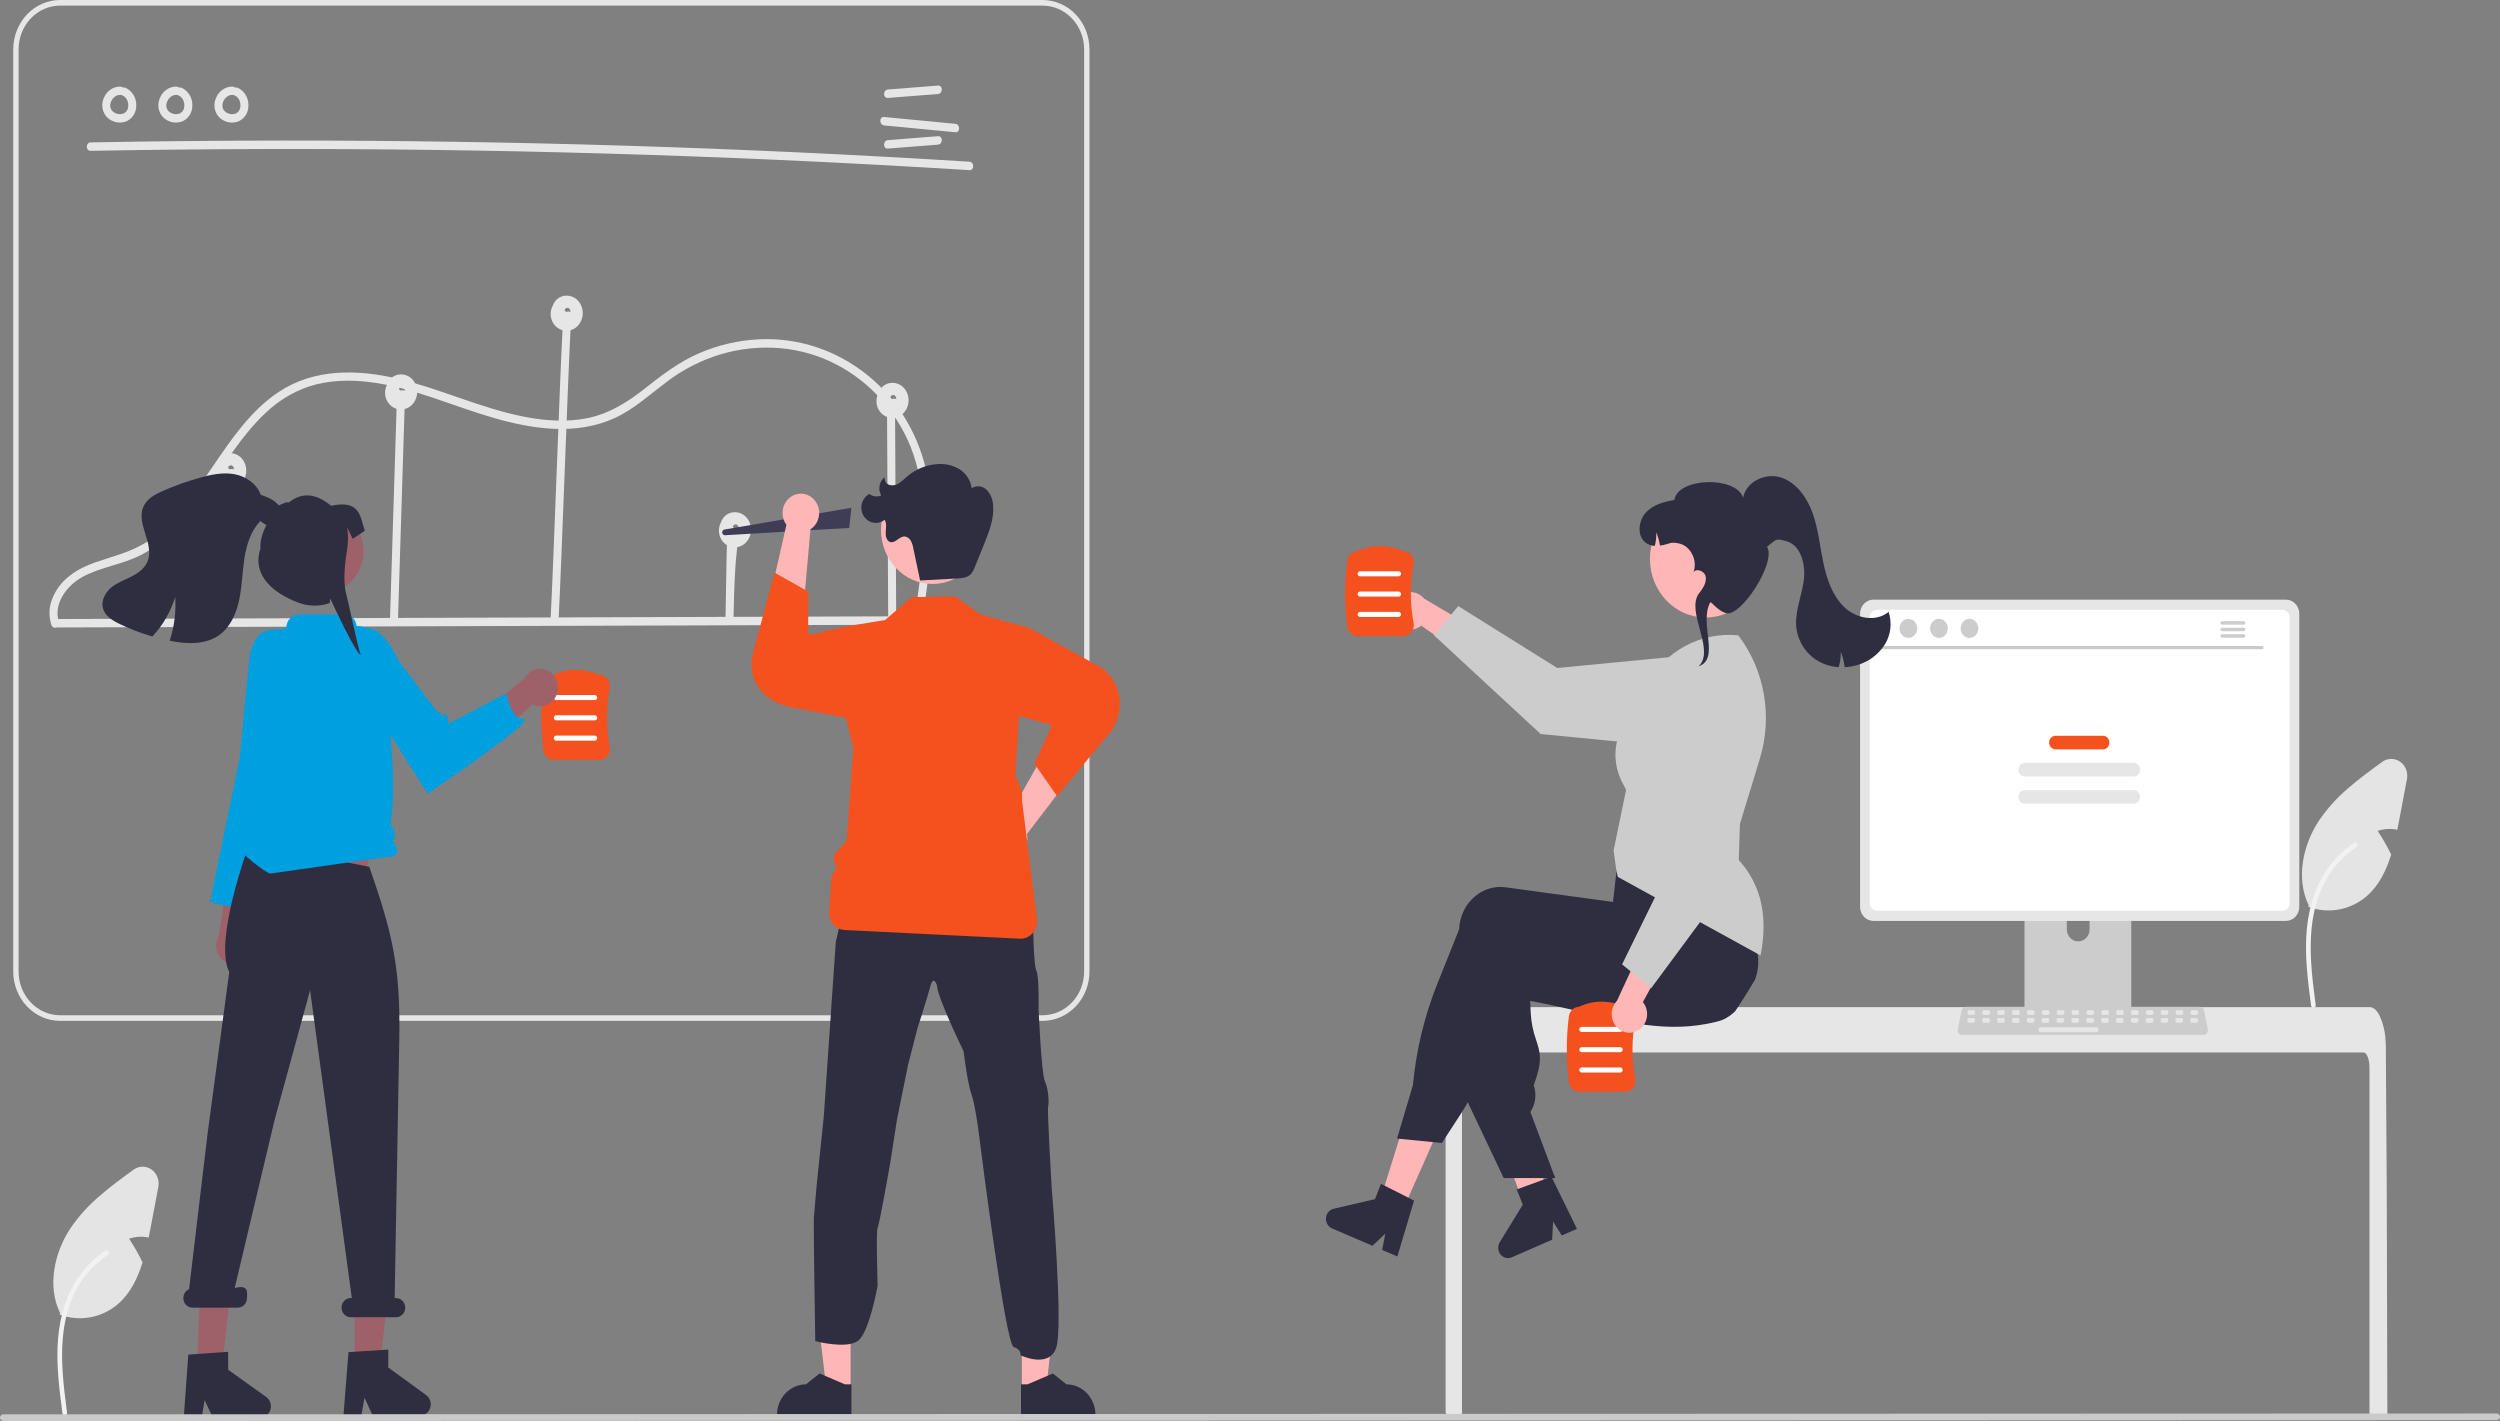 <svg width="475" height="270" viewBox="0 0 475 270" fill="none" xmlns="http://www.w3.org/2000/svg">
<rect x="0" y="0" width="475" height="270" fill="#808080" stroke="none"/>
<g clip-path="url(#clip0_9_516)">
<path d="M30.087 225.496L28.605 233.324C28.494 233.922 28.377 234.531 28.25 235.135C27.012 234.865 25.728 234.94 24.526 235.354C25.479 236.789 26.334 238.295 27.083 239.859C26.149 242.888 24.779 245.688 22.486 247.713C20.954 249.036 19.125 249.92 17.174 250.282C15.223 250.643 13.216 250.469 11.348 249.776L11.414 249.466C8.948 244.427 10.288 238.074 13.352 233.42C14.916 231.124 16.768 229.062 18.858 227.291C20.928 225.474 23.166 223.844 25.383 222.236C25.881 221.875 26.47 221.679 27.074 221.673C27.679 221.666 28.271 221.85 28.776 222.2C29.281 222.55 29.675 223.05 29.909 223.637C30.142 224.224 30.204 224.871 30.087 225.496Z" fill="#E4E4E4"/>
<path d="M11.876 268.611C11.252 263.827 10.611 258.983 11.048 254.147C11.437 249.853 12.681 245.659 15.214 242.22C16.558 240.398 18.194 238.837 20.048 237.607C20.531 237.287 20.976 238.093 20.495 238.413C17.287 240.547 14.806 243.699 13.41 247.415C11.867 251.546 11.62 256.05 11.887 260.439C12.048 263.093 12.389 265.729 12.732 268.363C12.76 268.482 12.743 268.608 12.686 268.715C12.628 268.821 12.534 268.901 12.423 268.937C12.31 268.969 12.189 268.953 12.087 268.892C11.985 268.831 11.91 268.73 11.878 268.611L11.876 268.611Z" fill="#F2F2F2"/>
<path d="M17.228 28.659C38.964 28.261 60.702 28.204 82.442 28.487C104.18 28.773 125.91 29.4 147.633 30.37C159.823 30.915 172.007 31.567 184.187 32.327C185.166 32.388 185.162 30.785 184.187 30.724C162.486 29.372 140.769 28.36 119.036 27.688C97.306 27.018 75.57 26.691 53.827 26.706C41.627 26.715 29.427 26.831 17.228 27.056C16.249 27.074 16.246 28.677 17.228 28.659V28.659Z" fill="#E6E6E6"/>
<path d="M168.707 18.607L178.211 17.863C179.182 17.786 179.19 16.183 178.211 16.259L168.707 17.004C167.736 17.081 167.728 18.684 168.707 18.607Z" fill="#E6E6E6"/>
<path d="M168.707 28.226L178.211 27.481C179.182 27.404 179.19 25.801 178.211 25.878L168.707 26.622C167.736 26.699 167.728 28.302 168.707 28.226Z" fill="#E6E6E6"/>
<path d="M167.992 23.833L181.505 25.126C182.48 25.219 182.474 23.616 181.505 23.523L167.992 22.23C167.017 22.137 167.023 23.74 167.992 23.833Z" fill="#E6E6E6"/>
<path d="M22.852 16.452C22.192 16.447 21.544 16.648 20.991 17.029C20.437 17.409 20.003 17.953 19.741 18.592C19.448 19.217 19.357 19.927 19.483 20.611C19.609 21.296 19.944 21.919 20.438 22.384C20.902 22.799 21.459 23.084 22.056 23.212C22.653 23.34 23.271 23.306 23.852 23.114C24.447 22.895 24.962 22.488 25.328 21.948C25.694 21.408 25.891 20.762 25.894 20.099C25.92 19.363 25.731 18.637 25.352 18.018C24.972 17.4 24.421 16.919 23.773 16.642C23.579 16.587 23.371 16.614 23.196 16.719C23.02 16.824 22.892 16.997 22.837 17.202C22.789 17.407 22.818 17.623 22.916 17.806C23.015 17.99 23.177 18.126 23.369 18.188C23.502 18.242 23.248 18.119 23.372 18.19C23.422 18.22 23.474 18.246 23.524 18.277C23.567 18.304 23.608 18.333 23.649 18.361C23.791 18.459 23.58 18.289 23.67 18.377C23.749 18.453 23.827 18.528 23.899 18.612C23.926 18.643 24.032 18.732 23.949 18.67C23.886 18.623 23.925 18.634 23.949 18.672C23.968 18.701 23.987 18.729 24.006 18.758C24.065 18.852 24.119 18.95 24.167 19.052C24.178 19.075 24.189 19.099 24.2 19.122C24.221 19.166 24.252 19.177 24.202 19.123C24.154 19.07 24.185 19.074 24.202 19.124C24.213 19.157 24.225 19.19 24.236 19.223C24.272 19.331 24.302 19.442 24.326 19.553C24.337 19.605 24.346 19.657 24.356 19.709C24.39 19.893 24.351 19.594 24.359 19.731C24.366 19.845 24.374 19.958 24.372 20.073C24.371 20.125 24.369 20.177 24.365 20.23C24.364 20.256 24.361 20.282 24.359 20.308C24.351 20.434 24.351 20.262 24.368 20.25C24.333 20.357 24.31 20.468 24.299 20.58C24.285 20.63 24.269 20.678 24.254 20.728C24.201 20.9 24.304 20.634 24.247 20.752C24.201 20.852 24.149 20.951 24.092 21.045C24.067 21.085 23.974 21.175 24.05 21.112C24.133 21.045 24.006 21.161 23.98 21.191C23.945 21.23 23.909 21.267 23.872 21.302C23.848 21.327 23.823 21.35 23.796 21.372C23.791 21.369 23.923 21.279 23.852 21.327C23.762 21.387 23.676 21.452 23.581 21.505C23.57 21.511 23.448 21.571 23.448 21.573C23.443 21.551 23.605 21.513 23.494 21.551C23.471 21.559 23.448 21.568 23.424 21.576C23.323 21.612 23.22 21.641 23.115 21.663C23.091 21.668 23.066 21.671 23.042 21.677C22.963 21.699 23.117 21.665 23.122 21.667C23.064 21.665 23.006 21.67 22.949 21.684C22.841 21.69 22.733 21.69 22.625 21.683C22.6 21.682 22.575 21.679 22.55 21.678C22.492 21.674 22.449 21.63 22.526 21.678C22.586 21.715 22.581 21.688 22.528 21.678C22.503 21.673 22.479 21.669 22.454 21.664C22.347 21.643 22.241 21.616 22.137 21.582C22.081 21.564 22.027 21.544 21.971 21.523C21.947 21.516 21.924 21.506 21.901 21.495C21.901 21.488 22.044 21.567 21.968 21.524C21.873 21.47 21.775 21.425 21.682 21.366C21.633 21.334 21.585 21.3 21.537 21.266C21.516 21.253 21.495 21.238 21.477 21.221C21.478 21.214 21.595 21.328 21.534 21.266C21.456 21.189 21.373 21.119 21.3 21.037C21.284 21.018 21.268 20.998 21.251 20.979L21.235 20.96C21.194 20.907 21.193 20.907 21.233 20.961C21.273 20.973 21.271 21.02 21.233 20.959C21.219 20.938 21.205 20.917 21.191 20.895C21.129 20.802 21.077 20.703 21.034 20.599C21.038 20.596 21.1 20.792 21.052 20.644C21.043 20.616 21.033 20.589 21.024 20.561C21.007 20.505 20.991 20.449 20.978 20.392C20.965 20.336 20.958 20.278 20.945 20.222C20.922 20.128 20.958 20.297 20.954 20.292C20.941 20.279 20.947 20.197 20.946 20.178C20.94 20.052 20.953 19.93 20.955 19.805C20.957 19.708 20.948 19.88 20.946 19.875C20.946 19.846 20.951 19.818 20.96 19.79C20.974 19.724 20.987 19.658 21.004 19.593C21.023 19.518 21.045 19.445 21.07 19.372C21.08 19.345 21.091 19.318 21.1 19.29C21.132 19.19 21.037 19.412 21.089 19.321C21.162 19.196 21.215 19.061 21.292 18.938C21.311 18.909 21.421 18.746 21.363 18.828C21.304 18.91 21.423 18.755 21.445 18.728C21.539 18.619 21.648 18.529 21.745 18.424C21.802 18.362 21.705 18.455 21.699 18.459C21.729 18.436 21.759 18.413 21.789 18.391C21.842 18.353 21.896 18.317 21.951 18.282C22.014 18.244 22.084 18.215 22.145 18.174C22.216 18.126 22.09 18.195 22.088 18.197C22.121 18.18 22.155 18.166 22.19 18.156C22.249 18.134 22.505 18.017 22.559 18.054C22.556 18.052 22.364 18.07 22.52 18.06C22.556 18.057 22.593 18.053 22.63 18.052C22.704 18.049 22.778 18.051 22.853 18.055C23.054 18.053 23.247 17.968 23.389 17.818C23.532 17.668 23.612 17.465 23.614 17.253C23.609 17.042 23.528 16.841 23.386 16.691C23.244 16.542 23.053 16.456 22.853 16.452L22.852 16.452Z" fill="#E6E6E6"/>
<path d="M33.508 16.452C32.847 16.447 32.2 16.648 31.646 17.029C31.093 17.409 30.658 17.953 30.396 18.592C30.103 19.217 30.013 19.927 30.139 20.611C30.265 21.296 30.6 21.919 31.094 22.384C31.558 22.799 32.114 23.084 32.711 23.212C33.308 23.34 33.926 23.306 34.508 23.114C35.102 22.895 35.618 22.488 35.983 21.948C36.349 21.408 36.547 20.762 36.549 20.099C36.576 19.363 36.387 18.637 36.007 18.018C35.628 17.4 35.077 16.919 34.429 16.642C34.234 16.587 34.027 16.614 33.851 16.719C33.676 16.824 33.547 16.997 33.493 17.202C33.445 17.407 33.473 17.623 33.572 17.806C33.671 17.99 33.833 18.126 34.024 18.188C34.157 18.242 33.903 18.119 34.027 18.19C34.078 18.22 34.13 18.246 34.18 18.277C34.222 18.304 34.263 18.333 34.304 18.361C34.447 18.459 34.235 18.289 34.326 18.377C34.405 18.453 34.483 18.528 34.554 18.612C34.581 18.643 34.687 18.732 34.605 18.67C34.542 18.623 34.581 18.634 34.605 18.672C34.623 18.701 34.643 18.729 34.661 18.758C34.721 18.852 34.774 18.95 34.823 19.052C34.834 19.075 34.844 19.099 34.855 19.122C34.877 19.166 34.908 19.177 34.858 19.123C34.81 19.07 34.84 19.074 34.857 19.124C34.868 19.157 34.881 19.19 34.892 19.223C34.928 19.331 34.957 19.442 34.981 19.553C34.993 19.605 35.002 19.657 35.011 19.709C35.045 19.893 35.006 19.594 35.014 19.731C35.021 19.845 35.029 19.958 35.028 20.073C35.027 20.125 35.025 20.177 35.021 20.23C35.019 20.256 35.017 20.282 35.015 20.308C35.007 20.434 35.007 20.262 35.023 20.25C34.989 20.357 34.965 20.468 34.955 20.58C34.941 20.63 34.925 20.678 34.91 20.728C34.857 20.9 34.959 20.634 34.903 20.752C34.856 20.852 34.804 20.951 34.747 21.045C34.723 21.085 34.629 21.175 34.706 21.112C34.789 21.045 34.662 21.161 34.635 21.191C34.6 21.23 34.564 21.267 34.527 21.302C34.503 21.327 34.478 21.35 34.452 21.372C34.447 21.369 34.579 21.279 34.508 21.327C34.417 21.387 34.332 21.452 34.236 21.505C34.225 21.511 34.103 21.571 34.104 21.573C34.099 21.551 34.261 21.513 34.149 21.551C34.126 21.559 34.103 21.568 34.08 21.576C33.979 21.612 33.875 21.641 33.771 21.663C33.747 21.668 33.721 21.671 33.698 21.677C33.619 21.699 33.773 21.665 33.778 21.667C33.719 21.665 33.661 21.67 33.604 21.684C33.496 21.69 33.388 21.69 33.28 21.683C33.255 21.682 33.23 21.679 33.205 21.678C33.147 21.674 33.105 21.63 33.182 21.678C33.241 21.715 33.236 21.688 33.184 21.678C33.159 21.673 33.134 21.669 33.11 21.664C33.003 21.643 32.897 21.616 32.793 21.582C32.737 21.564 32.682 21.544 32.627 21.523C32.603 21.516 32.579 21.506 32.557 21.495C32.556 21.488 32.699 21.567 32.624 21.524C32.529 21.47 32.431 21.425 32.338 21.366C32.288 21.334 32.24 21.3 32.192 21.266C32.171 21.253 32.151 21.238 32.132 21.221C32.134 21.214 32.25 21.328 32.189 21.266C32.112 21.189 32.029 21.119 31.956 21.037C31.939 21.018 31.923 20.998 31.907 20.979L31.89 20.96C31.849 20.907 31.848 20.907 31.888 20.961C31.928 20.973 31.927 21.02 31.888 20.959C31.875 20.938 31.86 20.917 31.847 20.895C31.785 20.802 31.732 20.703 31.689 20.599C31.693 20.596 31.755 20.792 31.708 20.644C31.699 20.616 31.689 20.589 31.68 20.561C31.662 20.505 31.647 20.449 31.634 20.392C31.62 20.336 31.614 20.278 31.6 20.222C31.578 20.128 31.613 20.297 31.609 20.292C31.597 20.279 31.602 20.197 31.601 20.178C31.595 20.052 31.609 19.93 31.611 19.805C31.613 19.708 31.603 19.88 31.601 19.875C31.602 19.846 31.607 19.818 31.616 19.79C31.63 19.724 31.642 19.658 31.659 19.593C31.678 19.518 31.701 19.445 31.726 19.372C31.735 19.345 31.747 19.318 31.756 19.29C31.788 19.19 31.692 19.412 31.745 19.321C31.817 19.196 31.871 19.061 31.948 18.938C31.966 18.909 32.077 18.746 32.018 18.828C31.96 18.91 32.078 18.755 32.101 18.728C32.194 18.619 32.304 18.529 32.401 18.424C32.458 18.362 32.361 18.455 32.355 18.459C32.385 18.436 32.414 18.413 32.444 18.391C32.497 18.353 32.551 18.317 32.607 18.282C32.669 18.244 32.74 18.215 32.8 18.174C32.872 18.126 32.746 18.195 32.743 18.197C32.776 18.18 32.81 18.166 32.846 18.156C32.904 18.134 33.161 18.017 33.215 18.054C33.212 18.052 33.02 18.07 33.175 18.06C33.212 18.057 33.249 18.053 33.285 18.052C33.36 18.049 33.434 18.051 33.508 18.055C33.71 18.053 33.902 17.968 34.045 17.818C34.187 17.668 34.268 17.465 34.269 17.253C34.265 17.042 34.183 16.841 34.041 16.691C33.9 16.542 33.709 16.456 33.508 16.452L33.508 16.452Z" fill="#E6E6E6"/>
<path d="M44.164 16.452C43.503 16.447 42.855 16.648 42.302 17.029C41.748 17.409 41.314 17.953 41.052 18.592C40.759 19.217 40.668 19.927 40.794 20.611C40.92 21.296 41.255 21.919 41.749 22.384C42.213 22.799 42.77 23.084 43.367 23.212C43.964 23.34 44.582 23.306 45.163 23.114C45.758 22.895 46.273 22.488 46.639 21.948C47.005 21.408 47.202 20.762 47.205 20.099C47.231 19.363 47.042 18.637 46.663 18.018C46.283 17.4 45.732 16.919 45.085 16.642C44.89 16.587 44.682 16.614 44.507 16.719C44.332 16.824 44.203 16.997 44.148 17.202C44.1 17.407 44.129 17.623 44.228 17.806C44.327 17.99 44.488 18.126 44.68 18.188C44.813 18.242 44.559 18.119 44.683 18.19C44.734 18.22 44.785 18.246 44.836 18.277C44.878 18.304 44.919 18.333 44.96 18.361C45.102 18.459 44.891 18.289 44.981 18.377C45.06 18.453 45.138 18.528 45.21 18.612C45.237 18.643 45.343 18.732 45.261 18.67C45.197 18.623 45.236 18.634 45.261 18.672C45.279 18.701 45.298 18.729 45.317 18.758C45.376 18.852 45.43 18.95 45.478 19.052C45.489 19.075 45.5 19.099 45.511 19.122C45.532 19.166 45.563 19.177 45.513 19.123C45.465 19.07 45.496 19.074 45.513 19.124C45.524 19.157 45.536 19.19 45.547 19.223C45.583 19.331 45.613 19.442 45.637 19.553C45.648 19.605 45.657 19.657 45.667 19.709C45.701 19.893 45.662 19.594 45.67 19.731C45.677 19.845 45.685 19.958 45.683 20.073C45.682 20.125 45.68 20.177 45.676 20.23C45.675 20.256 45.672 20.282 45.67 20.308C45.663 20.434 45.662 20.262 45.679 20.25C45.644 20.357 45.621 20.468 45.61 20.58C45.596 20.63 45.58 20.678 45.565 20.728C45.512 20.9 45.615 20.634 45.559 20.752C45.512 20.852 45.46 20.951 45.403 21.045C45.378 21.085 45.285 21.175 45.361 21.112C45.444 21.045 45.318 21.161 45.291 21.191C45.256 21.23 45.22 21.267 45.183 21.302C45.159 21.327 45.134 21.35 45.107 21.372C45.102 21.369 45.234 21.279 45.163 21.327C45.073 21.387 44.987 21.452 44.892 21.505C44.881 21.511 44.759 21.571 44.759 21.573C44.754 21.551 44.916 21.513 44.805 21.551C44.782 21.559 44.759 21.568 44.735 21.576C44.634 21.612 44.531 21.641 44.426 21.663C44.402 21.668 44.377 21.671 44.353 21.677C44.275 21.699 44.428 21.665 44.433 21.667C44.375 21.665 44.317 21.67 44.26 21.684C44.152 21.69 44.044 21.69 43.936 21.683C43.911 21.682 43.886 21.679 43.861 21.678C43.803 21.674 43.76 21.63 43.837 21.678C43.897 21.715 43.892 21.688 43.839 21.678C43.815 21.673 43.79 21.669 43.765 21.664C43.658 21.643 43.553 21.616 43.449 21.582C43.392 21.564 43.338 21.544 43.282 21.523C43.258 21.516 43.235 21.506 43.212 21.495C43.212 21.488 43.355 21.567 43.279 21.524C43.184 21.47 43.086 21.425 42.993 21.366C42.944 21.334 42.896 21.3 42.848 21.266C42.827 21.253 42.807 21.238 42.788 21.221C42.789 21.214 42.906 21.328 42.845 21.266C42.767 21.189 42.685 21.119 42.611 21.037C42.595 21.018 42.579 20.998 42.562 20.979L42.546 20.96C42.505 20.907 42.504 20.907 42.544 20.961C42.584 20.973 42.582 21.02 42.544 20.959C42.53 20.938 42.516 20.917 42.502 20.895C42.44 20.802 42.388 20.703 42.345 20.599C42.349 20.596 42.411 20.792 42.363 20.644C42.354 20.616 42.344 20.589 42.335 20.561C42.318 20.505 42.302 20.449 42.289 20.392C42.276 20.336 42.269 20.278 42.256 20.222C42.234 20.128 42.269 20.297 42.265 20.292C42.252 20.279 42.258 20.197 42.257 20.178C42.251 20.052 42.264 19.93 42.266 19.805C42.268 19.708 42.259 19.88 42.257 19.875C42.257 19.846 42.262 19.818 42.271 19.79C42.285 19.724 42.298 19.658 42.315 19.593C42.334 19.518 42.356 19.445 42.382 19.372C42.391 19.345 42.402 19.318 42.411 19.29C42.443 19.19 42.348 19.412 42.4 19.321C42.473 19.196 42.527 19.061 42.603 18.938C42.622 18.909 42.733 18.746 42.674 18.828C42.615 18.91 42.734 18.755 42.756 18.728C42.85 18.619 42.959 18.529 43.056 18.424C43.113 18.362 43.016 18.455 43.011 18.459C43.04 18.436 43.07 18.413 43.1 18.391C43.153 18.353 43.207 18.317 43.263 18.282C43.325 18.244 43.395 18.215 43.456 18.174C43.528 18.126 43.401 18.195 43.399 18.197C43.432 18.18 43.466 18.166 43.501 18.156C43.56 18.134 43.816 18.017 43.87 18.054C43.868 18.052 43.675 18.07 43.831 18.06C43.867 18.057 43.904 18.053 43.941 18.052C44.015 18.049 44.089 18.051 44.164 18.055C44.365 18.053 44.558 17.968 44.7 17.818C44.843 17.668 44.923 17.465 44.925 17.253C44.92 17.042 44.839 16.841 44.697 16.691C44.555 16.542 44.364 16.456 44.164 16.452L44.164 16.452Z" fill="#E6E6E6"/>
<path d="M198.098 193.966H11.42C9.059 193.963 6.796 192.974 5.127 191.216C3.458 189.459 2.519 187.075 2.516 184.59V9.376C2.519 6.89 3.458 4.507 5.127 2.749C6.796 0.992 9.059 0.003 11.42 7.62939e-06H198.098C200.458 0.003 202.721 0.992 204.39 2.749C206.06 4.507 206.999 6.89 207.001 9.376V184.59C206.999 187.075 206.06 189.459 204.39 191.216C202.721 192.974 200.458 193.963 198.098 193.966ZM11.42 1.069C9.328 1.071 7.323 1.947 5.844 3.505C4.365 5.062 3.533 7.174 3.531 9.376V184.59C3.533 186.792 4.365 188.904 5.844 190.461C7.323 192.018 9.328 192.894 11.42 192.897H198.098C200.189 192.894 202.194 192.018 203.673 190.461C205.152 188.904 205.984 186.792 205.986 184.59V9.376C205.984 7.174 205.152 5.062 203.673 3.505C202.194 1.947 200.189 1.071 198.098 1.069H11.42Z" fill="#E6E6E6"/>
<path d="M11.11 119.215L76.758 119.004L142.071 118.795L178.915 118.677C179.112 118.67 179.299 118.582 179.436 118.433C179.573 118.283 179.65 118.083 179.65 117.875C179.65 117.668 179.573 117.468 179.436 117.318C179.299 117.169 179.112 117.081 178.915 117.074L113.267 117.284L47.954 117.493L11.11 117.611C10.913 117.619 10.726 117.706 10.589 117.856C10.452 118.005 10.375 118.205 10.375 118.413C10.375 118.621 10.452 118.821 10.589 118.97C10.726 119.12 10.913 119.207 11.11 119.215Z" fill="#E6E6E6"/>
<path d="M44.229 117.915L44.635 92.674C44.651 91.642 43.129 91.642 43.112 92.674L42.706 117.915C42.69 118.947 44.212 118.947 44.229 117.915Z" fill="#E6E6E6"/>
<path d="M75.604 118.188L76.594 86.462L76.876 77.397C76.909 76.365 75.386 76.367 75.354 77.397L74.365 109.123L74.082 118.188C74.05 119.22 75.572 119.219 75.604 118.188Z" fill="#E6E6E6"/>
<path d="M106.895 62.358C106.299 73.595 105.195 106.74 104.598 117.978C104.543 119.008 106.066 119.005 106.12 117.978C106.717 106.74 107.821 73.595 108.418 62.358C108.472 61.328 106.95 61.331 106.895 62.358Z" fill="#E6E6E6"/>
<path d="M138.036 106.702L137.849 117.503C137.831 118.535 139.354 118.535 139.371 117.503C139.592 104.746 140.157 105.162 140.219 101.562C140.237 100.53 138.715 100.53 138.697 101.562C138.697 101.562 138.256 93.946 138.036 106.702Z" fill="#E6E6E6"/>
<path d="M168.537 78.328L168.709 108.63L168.759 117.307C168.765 117.514 168.849 117.711 168.991 117.856C169.133 118 169.322 118.081 169.52 118.081C169.717 118.081 169.907 118 170.049 117.856C170.191 117.711 170.274 117.514 170.281 117.307L170.109 87.005L170.059 78.328C170.052 78.121 169.969 77.924 169.827 77.779C169.685 77.635 169.496 77.554 169.298 77.554C169.101 77.554 168.911 77.635 168.769 77.779C168.627 77.924 168.544 78.121 168.537 78.328Z" fill="#E6E6E6"/>
<path d="M11.233 118.313C9.973 114.666 12.813 111.159 15.732 109.584C19.228 107.696 23.25 107.268 26.784 105.448C32.052 102.734 35.889 97.865 39.303 92.99C42.818 87.973 46.033 82.588 50.498 78.42C52.852 76.174 55.631 74.481 58.652 73.451C62.459 72.2 66.496 72.114 70.429 72.618C78.557 73.66 86.092 77.195 93.934 79.442C101.328 81.561 109.475 82.752 116.733 79.458C120.42 77.784 123.435 74.977 126.674 72.548C129.808 70.172 133.313 68.392 137.029 67.287C144.314 65.154 152.271 65.724 159.053 69.33C165.288 72.603 170.225 78.09 172.992 84.822C176.207 92.911 175.788 101.951 174.738 110.465C174.467 112.666 174.143 114.859 173.817 117.052C173.666 118.061 175.133 118.496 175.285 117.478C176.593 108.698 177.897 99.64 176.269 90.805C174.862 83.091 170.834 76.181 164.938 71.368C159.018 66.542 151.658 64.096 144.179 64.469C140.261 64.66 136.403 65.564 132.776 67.14C129.011 68.78 125.823 71.21 122.585 73.768C119.256 76.397 115.824 78.572 111.691 79.43C107.681 80.261 103.511 79.95 99.519 79.164C91.282 77.544 83.605 73.829 75.439 71.925C67.873 70.162 59.708 69.986 52.932 74.487C47.721 77.95 44.038 83.325 40.504 88.516C37 93.661 33.453 99.162 28.33 102.677C25.205 104.821 21.692 105.612 18.196 106.818C14.691 108.027 11.327 110.066 9.898 113.847C9.282 115.405 9.235 117.147 9.765 118.739C10.097 119.701 11.569 119.285 11.233 118.313V118.313Z" fill="#E6E6E6"/>
<path d="M43.724 89.184L43.722 89.186L43.726 89.184H43.724Z" fill="#E6E6E6"/>
<path d="M46.363 87.71C46.011 87.053 45.45 86.55 44.779 86.288C44.108 86.027 43.371 86.024 42.698 86.281C42.364 86.41 42.057 86.608 41.797 86.863C41.536 87.118 41.327 87.426 41.181 87.768C41.152 87.841 41.135 87.917 41.111 87.992C41.078 88.048 41.039 88.099 41.009 88.157C40.694 88.82 40.607 89.577 40.765 90.299C40.922 91.02 41.314 91.662 41.873 92.112C42.431 92.563 43.121 92.794 43.824 92.766C44.527 92.739 45.199 92.454 45.723 91.961C46.275 91.436 46.639 90.728 46.756 89.954C46.872 89.181 46.734 88.389 46.363 87.71ZM44.457 89.071C44.463 89.111 44.461 89.148 44.457 89.071V89.071ZM44.263 88.607C44.255 88.598 44.256 88.599 44.263 88.607V88.607ZM43.409 88.969C43.397 88.95 43.396 88.947 43.409 88.969V88.969ZM43.611 89.149C43.659 89.167 43.64 89.163 43.611 89.149V89.149ZM43.702 89.195L43.722 89.185C43.717 89.185 43.712 89.184 43.707 89.182L43.708 89.182L43.724 89.184L43.727 89.183L43.718 89.18C43.725 89.18 43.726 89.181 43.727 89.183C43.817 89.139 43.756 89.16 43.704 89.177L43.7 89.176C43.667 89.159 43.632 89.147 43.596 89.141C43.592 89.139 43.588 89.137 43.586 89.135C43.556 89.113 43.409 88.992 43.546 89.119C43.516 89.092 43.487 89.064 43.459 89.035C43.442 89.017 43.427 88.998 43.414 88.977C43.396 88.945 43.379 88.912 43.362 88.879L43.359 88.861C43.357 88.846 43.355 88.84 43.354 88.831C43.355 88.822 43.356 88.812 43.357 88.803C43.367 88.774 43.374 88.744 43.377 88.713L43.382 88.705C43.404 88.673 43.423 88.636 43.444 88.602C43.334 88.779 43.487 88.583 43.499 88.558C43.501 88.554 43.498 88.556 43.498 88.553C43.503 88.551 43.501 88.552 43.507 88.549C43.541 88.528 43.573 88.504 43.608 88.484C43.649 88.46 43.812 88.411 43.643 88.462C43.682 88.45 43.719 88.436 43.757 88.425C43.764 88.423 43.821 88.415 43.852 88.409C43.879 88.408 43.905 88.407 43.908 88.407C43.92 88.408 43.933 88.409 43.946 88.41C43.917 88.414 44.042 88.442 44.079 88.448C44.084 88.453 44.087 88.455 44.094 88.461C44.125 88.485 44.163 88.506 44.196 88.529C44.049 88.428 44.198 88.537 44.226 88.566C44.243 88.584 44.258 88.603 44.274 88.621C44.289 88.639 44.302 88.658 44.313 88.678C44.337 88.725 44.363 88.772 44.389 88.818L44.395 88.829C44.395 88.831 44.395 88.832 44.395 88.834C44.408 88.908 44.428 88.981 44.454 89.052C44.455 89.058 44.456 89.064 44.456 89.07C44.459 89.111 44.462 89.151 44.462 89.192L44.462 89.2C44.345 89.136 44.215 89.102 44.082 89.101C43.95 89.1 43.82 89.132 43.702 89.195H43.702Z" fill="#E6E6E6"/>
<path d="M43.728 89.183C43.731 89.184 43.729 89.184 43.728 89.185L43.728 89.183Z" fill="#E6E6E6"/>
<path d="M43.728 89.183L43.729 89.183L43.728 89.183Z" fill="#E6E6E6"/>
<path d="M43.728 89.184L43.726 89.185C43.729 89.185 43.728 89.184 43.728 89.184Z" fill="#E6E6E6"/>
<path d="M43.727 89.183L43.729 89.183L43.727 89.183Z" fill="#E6E6E6"/>
<path d="M76.198 74.223L76.196 74.225L76.2 74.223H76.198Z" fill="#E6E6E6"/>
<path d="M78.837 72.748C78.485 72.092 77.924 71.588 77.253 71.327C76.582 71.065 75.845 71.063 75.172 71.32C74.838 71.448 74.531 71.646 74.271 71.901C74.01 72.157 73.801 72.465 73.655 72.807C73.626 72.879 73.609 72.956 73.585 73.03C73.552 73.087 73.513 73.137 73.483 73.196C73.168 73.858 73.081 74.615 73.239 75.337C73.397 76.059 73.788 76.7 74.347 77.151C74.905 77.601 75.595 77.833 76.298 77.805C77.001 77.777 77.673 77.492 78.198 76.999C78.749 76.474 79.114 75.766 79.23 74.993C79.346 74.219 79.208 73.427 78.837 72.748ZM76.931 74.109C76.937 74.15 76.935 74.187 76.931 74.109V74.109ZM76.737 73.645C76.73 73.636 76.73 73.637 76.737 73.645V73.645ZM75.883 74.007C75.871 73.988 75.87 73.985 75.883 74.007V74.007ZM76.085 74.188C76.133 74.205 76.114 74.201 76.085 74.188V74.188ZM76.176 74.233L76.196 74.223C76.191 74.224 76.186 74.223 76.181 74.221L76.182 74.22L76.198 74.222L76.201 74.221L76.192 74.219C76.2 74.219 76.2 74.22 76.201 74.221C76.291 74.177 76.23 74.198 76.178 74.215L76.174 74.215C76.141 74.197 76.106 74.185 76.07 74.179C76.066 74.177 76.062 74.176 76.06 74.174C76.031 74.152 75.883 74.031 76.02 74.158C75.99 74.13 75.961 74.103 75.933 74.073C75.916 74.055 75.901 74.036 75.888 74.015C75.87 73.983 75.853 73.95 75.836 73.917L75.833 73.9C75.831 73.885 75.829 73.879 75.828 73.87C75.829 73.861 75.83 73.851 75.831 73.841C75.841 73.812 75.848 73.782 75.851 73.752L75.856 73.744C75.878 73.712 75.897 73.674 75.918 73.641C75.808 73.817 75.962 73.621 75.973 73.597C75.975 73.592 75.972 73.595 75.972 73.592C75.977 73.589 75.975 73.591 75.981 73.588C76.015 73.566 76.047 73.543 76.082 73.522C76.124 73.498 76.286 73.45 76.118 73.5C76.156 73.489 76.193 73.474 76.231 73.464C76.238 73.462 76.295 73.453 76.326 73.448C76.353 73.447 76.379 73.446 76.382 73.446C76.394 73.446 76.407 73.448 76.42 73.448C76.392 73.452 76.516 73.481 76.553 73.487C76.558 73.491 76.561 73.494 76.568 73.499C76.599 73.523 76.637 73.545 76.67 73.567C76.523 73.467 76.672 73.575 76.7 73.605C76.717 73.622 76.732 73.641 76.748 73.66C76.763 73.678 76.776 73.697 76.787 73.716C76.811 73.763 76.837 73.81 76.863 73.856L76.87 73.868C76.869 73.869 76.869 73.871 76.869 73.872C76.883 73.947 76.902 74.02 76.928 74.09C76.929 74.096 76.93 74.102 76.93 74.108C76.933 74.149 76.936 74.19 76.936 74.231L76.936 74.239C76.819 74.174 76.689 74.14 76.556 74.139C76.424 74.138 76.294 74.171 76.176 74.233Z" fill="#E6E6E6"/>
<path d="M76.202 74.222L76.2 74.223C76.203 74.224 76.202 74.223 76.202 74.222Z" fill="#E6E6E6"/>
<path d="M76.201 74.221L76.203 74.222L76.201 74.221Z" fill="#E6E6E6"/>
<path d="M76.203 74.222C76.205 74.223 76.203 74.223 76.202 74.223L76.203 74.222Z" fill="#E6E6E6"/>
<path d="M76.202 74.221L76.203 74.222L76.202 74.221Z" fill="#E6E6E6"/>
<path d="M107.66 81.702L107.662 81.703L107.66 81.702Z" fill="#E6E6E6"/>
<path d="M110.296 57.786C109.945 57.13 109.383 56.627 108.712 56.365C108.041 56.104 107.304 56.101 106.631 56.358C106.297 56.487 105.99 56.684 105.73 56.94C105.469 57.195 105.26 57.503 105.115 57.845C105.086 57.918 105.069 57.994 105.045 58.069C105.012 58.125 104.972 58.176 104.943 58.234C104.627 58.897 104.541 59.654 104.698 60.376C104.856 61.097 105.248 61.739 105.806 62.189C106.364 62.64 107.054 62.871 107.757 62.843C108.46 62.816 109.132 62.531 109.657 62.038C110.208 61.513 110.573 60.804 110.689 60.031C110.805 59.258 110.667 58.465 110.296 57.786ZM108.39 59.148C108.396 59.188 108.394 59.225 108.39 59.148V59.148ZM108.196 58.684C108.189 58.675 108.19 58.676 108.196 58.684V58.684ZM107.342 59.045C107.331 59.027 107.33 59.024 107.342 59.045V59.045ZM107.545 59.226C107.593 59.243 107.574 59.24 107.545 59.226V59.226ZM107.635 59.272L107.655 59.262C107.65 59.262 107.645 59.261 107.641 59.259L107.641 59.259L107.657 59.261L107.66 59.26L107.651 59.257C107.659 59.257 107.66 59.258 107.66 59.259C107.751 59.216 107.689 59.237 107.637 59.254L107.633 59.253C107.601 59.236 107.565 59.224 107.529 59.218C107.526 59.216 107.522 59.214 107.519 59.212C107.49 59.19 107.342 59.069 107.479 59.196C107.449 59.169 107.42 59.141 107.392 59.112C107.376 59.094 107.361 59.074 107.347 59.054C107.329 59.021 107.312 58.989 107.295 58.956L107.293 58.938C107.29 58.923 107.289 58.917 107.287 58.908C107.288 58.899 107.289 58.889 107.291 58.88C107.301 58.851 107.307 58.821 107.31 58.79L107.316 58.782C107.338 58.75 107.357 58.713 107.378 58.679C107.267 58.856 107.421 58.66 107.432 58.635C107.434 58.631 107.431 58.633 107.432 58.63C107.436 58.627 107.435 58.629 107.44 58.626C107.474 58.605 107.507 58.581 107.541 58.561C107.583 58.537 107.746 58.488 107.577 58.539C107.615 58.527 107.652 58.513 107.691 58.502C107.698 58.5 107.755 58.492 107.785 58.486C107.812 58.485 107.838 58.484 107.841 58.484C107.854 58.485 107.866 58.486 107.879 58.487C107.851 58.491 107.975 58.519 108.012 58.525C108.017 58.529 108.02 58.532 108.027 58.538C108.058 58.562 108.096 58.583 108.129 58.606C107.982 58.505 108.131 58.614 108.159 58.643C108.176 58.661 108.192 58.68 108.207 58.698C108.222 58.716 108.235 58.735 108.247 58.755C108.271 58.802 108.296 58.849 108.322 58.895L108.329 58.906C108.329 58.908 108.329 58.909 108.329 58.911C108.342 58.985 108.361 59.058 108.387 59.129C108.388 59.135 108.389 59.141 108.39 59.147C108.392 59.188 108.395 59.228 108.395 59.269L108.395 59.277C108.278 59.213 108.148 59.179 108.016 59.178C107.883 59.177 107.753 59.209 107.635 59.272Z" fill="#E6E6E6"/>
<path d="M107.657 81.703L107.655 81.705L107.659 81.703H107.657Z" fill="#E6E6E6"/>
<path d="M107.661 81.702L107.662 81.703L107.661 81.702Z" fill="#E6E6E6"/>
<path d="M107.662 81.703L107.659 81.704C107.662 81.704 107.661 81.704 107.662 81.703Z" fill="#E6E6E6"/>
<path d="M107.662 81.702C107.664 81.704 107.662 81.703 107.661 81.704L107.662 81.702Z" fill="#E6E6E6"/>
<path d="M142.263 98.931C141.911 98.275 141.35 97.771 140.679 97.51C140.008 97.248 139.271 97.245 138.598 97.502C138.264 97.631 137.957 97.829 137.697 98.084C137.436 98.34 137.227 98.647 137.081 98.989C137.052 99.062 137.035 99.138 137.011 99.213C136.978 99.269 136.939 99.32 136.909 99.379C136.594 100.041 136.507 100.798 136.665 101.52C136.823 102.242 137.214 102.883 137.773 103.334C138.331 103.784 139.021 104.015 139.724 103.988C140.427 103.96 141.099 103.675 141.623 103.182C142.175 102.657 142.539 101.949 142.656 101.175C142.772 100.402 142.634 99.61 142.263 98.931ZM140.357 100.292C140.363 100.332 140.361 100.37 140.357 100.292V100.292ZM140.163 99.828C140.155 99.819 140.156 99.82 140.163 99.828V99.828ZM139.309 100.19C139.297 100.171 139.296 100.168 139.309 100.19V100.19ZM139.511 100.37C139.559 100.388 139.54 100.384 139.511 100.37V100.37ZM139.602 100.416L139.622 100.406C139.617 100.407 139.612 100.406 139.607 100.403L139.608 100.403L139.624 100.405L139.627 100.404L139.618 100.401C139.625 100.401 139.626 100.402 139.627 100.404C139.717 100.36 139.656 100.381 139.604 100.398L139.6 100.397C139.567 100.38 139.532 100.368 139.496 100.362C139.492 100.36 139.488 100.359 139.486 100.356C139.456 100.335 139.309 100.213 139.446 100.34C139.416 100.313 139.387 100.286 139.359 100.256C139.342 100.238 139.327 100.219 139.314 100.198C139.296 100.166 139.279 100.133 139.262 100.1L139.259 100.082C139.257 100.067 139.255 100.061 139.254 100.052C139.254 100.043 139.256 100.033 139.257 100.024C139.267 99.995 139.274 99.965 139.277 99.934L139.282 99.926C139.304 99.894 139.323 99.857 139.344 99.823C139.234 100 139.387 99.804 139.399 99.779C139.401 99.775 139.397 99.777 139.398 99.774C139.403 99.772 139.401 99.773 139.407 99.77C139.441 99.749 139.473 99.725 139.508 99.705C139.549 99.681 139.712 99.632 139.543 99.683C139.582 99.671 139.619 99.657 139.657 99.646C139.664 99.644 139.721 99.636 139.752 99.63C139.779 99.629 139.805 99.629 139.808 99.629C139.82 99.629 139.833 99.63 139.846 99.631C139.818 99.635 139.942 99.663 139.979 99.669C139.984 99.674 139.987 99.677 139.994 99.682C140.025 99.706 140.063 99.727 140.096 99.75C139.949 99.65 140.098 99.758 140.126 99.787C140.143 99.805 140.158 99.824 140.174 99.843C140.189 99.86 140.202 99.879 140.213 99.899C140.237 99.946 140.263 99.993 140.288 100.039L140.296 100.05C140.295 100.052 140.295 100.054 140.295 100.055C140.309 100.129 140.328 100.202 140.354 100.273C140.355 100.279 140.356 100.285 140.356 100.291C140.359 100.332 140.362 100.372 140.362 100.413L140.362 100.421C140.245 100.357 140.115 100.323 139.982 100.322C139.85 100.321 139.72 100.353 139.602 100.416Z" fill="#E6E6E6"/>
<path d="M139.624 65.139L139.622 65.141L139.626 65.139H139.624Z" fill="#E6E6E6"/>
<path d="M139.628 65.138L139.629 65.138L139.628 65.138Z" fill="#E6E6E6"/>
<path d="M139.628 65.139L139.626 65.139C139.629 65.14 139.628 65.139 139.628 65.139Z" fill="#E6E6E6"/>
<path d="M139.629 65.138C139.631 65.139 139.629 65.139 139.628 65.139L139.629 65.138Z" fill="#E6E6E6"/>
<path d="M139.627 65.137L139.629 65.138L139.627 65.137Z" fill="#E6E6E6"/>
<path d="M169.565 75.824L169.566 75.825L169.565 75.824Z" fill="#E6E6E6"/>
<path d="M172.2 74.351C171.848 73.695 171.287 73.191 170.616 72.93C169.945 72.668 169.208 72.666 168.535 72.923C168.201 73.051 167.894 73.249 167.634 73.504C167.373 73.76 167.164 74.068 167.018 74.41C166.989 74.482 166.972 74.559 166.948 74.633C166.915 74.689 166.876 74.74 166.846 74.799C166.531 75.461 166.444 76.218 166.602 76.94C166.76 77.662 167.151 78.303 167.71 78.754C168.268 79.204 168.958 79.436 169.661 79.408C170.364 79.38 171.036 79.096 171.56 78.602C172.112 78.077 172.476 77.369 172.593 76.596C172.709 75.822 172.571 75.03 172.2 74.351ZM170.294 75.712C170.3 75.753 170.298 75.79 170.294 75.712V75.712ZM170.1 75.248C170.092 75.239 170.093 75.24 170.1 75.248V75.248ZM169.246 75.61C169.234 75.591 169.233 75.588 169.246 75.61V75.61ZM169.448 75.791C169.496 75.808 169.477 75.804 169.448 75.791V75.791ZM169.539 75.836L169.559 75.826C169.554 75.827 169.549 75.826 169.544 75.823L169.545 75.823L169.561 75.825L169.564 75.824L169.555 75.822C169.562 75.822 169.563 75.823 169.564 75.824C169.654 75.78 169.593 75.801 169.541 75.818L169.537 75.818C169.504 75.8 169.469 75.788 169.433 75.782C169.429 75.78 169.425 75.779 169.423 75.777C169.393 75.755 169.246 75.634 169.383 75.761C169.353 75.733 169.324 75.706 169.296 75.676C169.279 75.658 169.264 75.639 169.251 75.618C169.233 75.586 169.216 75.553 169.199 75.52L169.196 75.503C169.194 75.488 169.192 75.482 169.191 75.473C169.192 75.464 169.193 75.454 169.194 75.444C169.204 75.415 169.211 75.385 169.214 75.355L169.219 75.347C169.241 75.315 169.26 75.277 169.281 75.244C169.171 75.42 169.324 75.224 169.336 75.2C169.338 75.195 169.334 75.198 169.335 75.195C169.34 75.192 169.338 75.194 169.344 75.191C169.378 75.169 169.41 75.146 169.445 75.125C169.486 75.101 169.649 75.053 169.48 75.103C169.519 75.092 169.556 75.077 169.594 75.067C169.601 75.065 169.658 75.056 169.689 75.05C169.716 75.05 169.742 75.049 169.745 75.049C169.757 75.049 169.77 75.051 169.783 75.051C169.755 75.055 169.879 75.084 169.916 75.09C169.921 75.094 169.924 75.097 169.931 75.102C169.962 75.126 170 75.148 170.033 75.17C169.886 75.07 170.035 75.178 170.063 75.208C170.08 75.225 170.095 75.244 170.111 75.263C170.126 75.281 170.139 75.3 170.15 75.32C170.174 75.366 170.2 75.413 170.226 75.459L170.233 75.471C170.232 75.472 170.232 75.474 170.232 75.475C170.246 75.55 170.265 75.623 170.291 75.693C170.292 75.699 170.293 75.705 170.293 75.711C170.296 75.752 170.299 75.793 170.299 75.834L170.299 75.842C170.182 75.778 170.052 75.743 169.919 75.742C169.787 75.741 169.657 75.773 169.539 75.836Z" fill="#E6E6E6"/>
<path d="M169.561 75.826L169.559 75.828L169.563 75.826H169.561Z" fill="#E6E6E6"/>
<path d="M169.564 75.824L169.566 75.825L169.564 75.824Z" fill="#E6E6E6"/>
<path d="M169.566 75.825C169.568 75.826 169.566 75.826 169.565 75.826L169.566 75.825Z" fill="#E6E6E6"/>
<path d="M169.565 75.825L169.563 75.826C169.566 75.827 169.565 75.826 169.565 75.825Z" fill="#E6E6E6"/>
<path d="M161.357 100.313L137.764 101.694C137.631 101.702 137.501 101.656 137.399 101.565C137.297 101.474 137.233 101.346 137.218 101.207C137.204 101.067 137.241 100.927 137.321 100.816C137.402 100.704 137.52 100.629 137.652 100.607L161.766 96.475L161.357 100.313Z" fill="#3F3D56"/>
<path d="M191.34 155.626L200.231 139.875L206.802 143.143C206.802 143.143 195.479 158.036 195.118 158.465C195.273 159.189 195.215 159.945 194.952 160.633C194.69 161.322 194.235 161.91 193.648 162.32C193.061 162.731 192.37 162.944 191.665 162.931C190.961 162.919 190.277 162.682 189.703 162.251C189.13 161.82 188.694 161.216 188.453 160.518C188.213 159.821 188.179 159.063 188.357 158.345C188.534 157.627 188.914 156.983 189.447 156.497C189.98 156.012 190.64 155.708 191.34 155.626Z" fill="#FFB6B6"/>
<path d="M195.038 119.037L209.443 126.951C210.343 127.634 211.098 128.507 211.659 129.515C212.221 130.522 212.576 131.642 212.703 132.803C212.83 133.964 212.726 135.139 212.397 136.255C212.068 137.371 211.521 138.402 210.792 139.283L200.862 151.278L196.536 145.105L199.871 137.764L193.415 135.971L195.038 119.037Z" fill="#F4511E"/>
<path d="M153.991 100.571L152.368 118.815L145.101 118.828C145.101 118.828 149.271 100.261 149.422 99.712C148.988 99.127 148.733 98.418 148.69 97.677C148.647 96.937 148.818 96.2 149.181 95.564C149.545 94.929 150.083 94.424 150.724 94.117C151.366 93.811 152.08 93.716 152.774 93.847C153.468 93.977 154.107 94.326 154.608 94.848C155.109 95.369 155.448 96.039 155.58 96.768C155.712 97.497 155.631 98.25 155.347 98.93C155.063 99.609 154.59 100.181 153.991 100.571V100.571Z" fill="#FFB6B6"/>
<path d="M168.457 137.879L151.73 134.649C144.687 133.757 141.796 128.877 143.067 124.116L147.157 108.797L153.578 112.422L153.553 120.56L162.541 119.266L168.457 137.879Z" fill="#F4511E"/>
<path d="M161.61 263.96H157.011L154.823 245.278H161.611L161.61 263.96Z" fill="#FFB6B6"/>
<path d="M161.772 269.013L147.629 269.012V268.824C147.629 267.286 148.209 265.812 149.241 264.725C150.274 263.638 151.674 263.027 153.134 263.027H153.134L155.717 260.963L160.538 263.027L161.772 263.027L161.772 269.013Z" fill="#2F2E41"/>
<path d="M194.152 263.96H198.751L200.939 245.278H194.151L194.152 263.96Z" fill="#FFB6B6"/>
<path d="M193.99 269.013L208.133 269.012V268.824C208.133 267.286 207.553 265.812 206.521 264.725C205.489 263.638 204.089 263.027 202.629 263.027H202.628L200.045 260.963L195.225 263.027L193.99 263.027L193.99 269.013Z" fill="#2F2E41"/>
<path d="M154.62 231.55C154.688 230.484 155.228 224.589 155.228 224.589L156.522 212.086L158.802 178.946L160.834 170.235L170.894 174.362L179.057 170.241L188.759 173.507L196.313 176.49C196.313 176.49 196.326 177.767 196.385 179.31C196.462 181.33 196.598 183.806 196.921 184.449C197.461 185.587 197.326 191.693 197.326 191.693C197.326 191.693 197.862 204.117 198.538 205.48C199.214 206.842 199.35 209.679 199.146 210.247C198.943 210.816 199.822 225.736 199.822 225.736C199.822 225.736 202.08 252.14 200.663 256.121C199.247 260.102 193.894 257.494 193.894 257.494C193.894 257.494 194.153 256.432 192.601 255.931C191.048 255.431 186.32 217.992 186.32 217.992C186.32 217.992 185.441 210.316 184.632 208.115C183.824 205.915 183.08 199.734 183.08 199.734C183.08 199.734 178.086 189.503 178.022 187.228C178.022 187.228 177.368 185.1 176.751 187.443C176.133 189.786 174.312 195.399 174.312 195.399L172.537 202.292L170.448 212.591L169.096 221.261C169.096 221.261 167.071 232.769 166.748 233.266C166.425 233.764 166.748 244.277 166.748 244.277C166.748 244.277 165.183 253.23 162.971 254.794C160.759 256.357 154.898 254.819 154.898 254.819C154.898 254.819 154.552 232.616 154.62 231.55Z" fill="#2F2E41"/>
<path d="M162.141 142.205L160.855 159.741L158.924 161.846C158.75 162.036 158.614 162.261 158.524 162.507C158.434 162.753 158.393 163.016 158.402 163.28C158.411 163.544 158.471 163.803 158.577 164.042C158.684 164.281 158.835 164.495 159.021 164.671L157.957 166.592L157.581 172.646C157.473 173.117 157.466 173.607 157.559 174.082C157.653 174.556 157.844 175.003 158.12 175.39C158.397 175.778 158.751 176.096 159.157 176.323C159.564 176.55 160.013 176.679 160.472 176.702L193.775 178.349C194.232 178.372 194.688 178.289 195.111 178.105C195.534 177.922 195.913 177.643 196.223 177.288C196.532 176.933 196.764 176.511 196.901 176.052C197.039 175.592 197.079 175.107 197.019 174.629L194.187 152.179V150.501L192.919 147.259L193.571 136.399L195.086 119.162L186.277 116.765L181.5 113.304L173.201 113.444L168.166 117.799L161.452 118.906L156.375 119.969L155.728 121.449L157.022 121.153L161.71 140.411L162.141 142.205Z" fill="#F4511E"/>
<path d="M177.165 110.955C182.564 110.955 186.941 106.346 186.941 100.66C186.941 94.975 182.564 90.365 177.165 90.365C171.766 90.365 167.39 94.975 167.39 100.66C167.39 106.346 171.766 110.955 177.165 110.955Z" fill="#FFB6B6"/>
<path d="M174.808 110.291L181.871 109.911C182.776 109.863 183.764 109.778 184.422 109.123C184.776 108.718 185.049 108.241 185.223 107.722C185.876 106.125 186.529 104.527 187.165 102.923C188.045 100.703 188.91 98.359 188.685 95.966C188.632 94.873 188.197 93.839 187.463 93.064C187.088 92.69 186.607 92.458 186.094 92.403C185.581 92.349 185.065 92.475 184.626 92.761C184.518 92.004 184.247 91.283 183.834 90.652C183.422 90.022 182.879 89.498 182.246 89.121C180.968 88.377 179.508 88.052 178.053 88.185C175.942 88.328 173.927 89.165 172.291 90.577C171.831 91.024 171.34 91.434 170.821 91.803C170.56 91.987 170.267 92.113 169.958 92.173C169.65 92.233 169.333 92.226 169.027 92.153C168.724 92.068 168.461 91.87 168.285 91.596C168.11 91.322 168.035 90.99 168.074 90.663C167.576 91.054 167.235 91.627 167.117 92.269C166.999 92.911 167.112 93.577 167.435 94.136C167.068 94.297 166.668 94.357 166.273 94.307C165.879 94.258 165.503 94.102 165.182 93.855C164.838 94.034 164.534 94.288 164.289 94.598C164.044 94.909 163.863 95.27 163.757 95.658C163.652 96.046 163.625 96.454 163.678 96.854C163.731 97.254 163.863 97.638 164.065 97.981C164.267 98.324 164.535 98.619 164.851 98.847C165.168 99.075 165.526 99.231 165.903 99.305C166.28 99.379 166.668 99.369 167.041 99.276C167.414 99.183 167.765 99.009 168.07 98.765C168.499 99.397 168.339 100.256 168.284 101.031C168.228 101.805 168.425 102.768 169.134 102.982C170.093 103.272 170.869 101.912 171.867 101.927C172.113 101.948 172.35 102.033 172.557 102.173C172.765 102.314 172.936 102.507 173.056 102.734C173.291 103.19 173.452 103.685 173.532 104.198L174.808 110.248" fill="#2F2E41"/>
<path d="M450.201 202.855C450.201 201.261 449.693 199.967 449.068 199.964H278.912C278.285 199.967 277.779 201.261 277.777 202.855V268.477C277.777 268.625 277.724 268.768 277.63 268.878C277.535 268.987 277.406 269.056 277.266 269.07C276.809 269.116 276.352 269.159 275.896 269.199C275.884 269.199 275.873 269.202 275.862 269.202C275.613 269.226 275.365 269.244 275.116 269.265H275.113C274.986 269.016 274.859 268.765 274.734 268.511C274.692 268.426 274.67 268.331 274.67 268.235V199.105C274.67 198.665 274.687 198.222 274.715 197.784C274.755 197.184 274.826 196.586 274.927 195.994C275.404 193.231 276.483 191.36 277.709 191.354H450.269C450.448 191.356 450.624 191.395 450.788 191.47C451.029 191.583 451.247 191.743 451.429 191.943C451.677 192.214 451.889 192.52 452.059 192.85C452.762 194.326 453.167 195.939 453.248 197.588C453.248 197.606 453.251 197.624 453.251 197.642C453.291 198.123 453.31 198.614 453.307 199.105L453.347 205.478L453.372 209.279L453.449 221.206L453.477 225.441L453.601 268.923C453.601 269.08 453.542 269.232 453.436 269.343C453.33 269.455 453.186 269.517 453.036 269.517H450.766C450.616 269.517 450.472 269.455 450.366 269.343C450.26 269.232 450.201 269.08 450.201 268.923V202.855Z" fill="#E6E6E6"/>
<path d="M403.964 161.531H385.629C385.37 161.531 385.121 161.64 384.938 161.834C384.755 162.027 384.652 162.289 384.652 162.562V193.063H404.943V162.562C404.943 162.427 404.918 162.293 404.869 162.168C404.82 162.042 404.747 161.929 404.657 161.833C404.566 161.737 404.458 161.661 404.339 161.609C404.22 161.558 404.093 161.531 403.964 161.531ZM394.858 178.861C394.285 178.858 393.736 178.617 393.33 178.19C392.925 177.763 392.696 177.185 392.693 176.581V173.063C392.693 172.459 392.921 171.879 393.327 171.451C393.733 171.024 394.284 170.783 394.858 170.783C395.432 170.783 395.983 171.024 396.389 171.451C396.795 171.879 397.023 172.459 397.023 173.063V176.581C397.021 177.185 396.792 177.763 396.386 178.19C395.981 178.617 395.432 178.858 394.858 178.861Z" fill="#CCCCCC"/>
<path d="M384.59 192.087V195.03C384.59 195.183 384.647 195.329 384.75 195.437C384.852 195.544 384.991 195.605 385.136 195.605H404.46C404.605 195.605 404.743 195.544 404.845 195.436C404.948 195.328 405.005 195.182 405.006 195.03V192.087H384.59Z" fill="#3F3D56"/>
<path d="M434.324 113.931H355.951C355.278 113.932 354.632 114.215 354.156 114.716C353.68 115.217 353.412 115.897 353.411 116.606V172.3C353.411 173.009 353.679 173.689 354.156 174.191C354.632 174.692 355.277 174.974 355.951 174.975H434.324C434.998 174.974 435.644 174.692 436.12 174.191C436.596 173.689 436.864 173.009 436.865 172.3V116.606C436.863 115.897 436.596 115.217 436.119 114.716C435.643 114.215 434.998 113.932 434.324 113.931Z" fill="#E6E6E6"/>
<path d="M433.67 115.863H356.606C356.245 115.864 355.9 116.016 355.645 116.284C355.39 116.553 355.247 116.917 355.247 117.297V171.61C355.248 171.99 355.391 172.353 355.646 172.621C355.901 172.889 356.246 173.04 356.606 173.041H433.67C434.03 173.04 434.375 172.889 434.63 172.621C434.885 172.353 435.028 171.99 435.029 171.61V117.297C435.029 116.917 434.886 116.553 434.631 116.284C434.376 116.016 434.031 115.864 433.67 115.863Z" fill="white"/>
<path d="M418.659 196.629H372.81C372.685 196.629 372.561 196.6 372.447 196.543C372.334 196.486 372.234 196.404 372.155 196.301C372.076 196.198 372.02 196.078 371.99 195.95C371.961 195.821 371.959 195.688 371.985 195.558L372.696 192C372.737 191.801 372.841 191.623 372.991 191.494C373.141 191.366 373.328 191.296 373.522 191.295H417.948C418.141 191.296 418.329 191.366 418.479 191.494C418.629 191.623 418.733 191.801 418.773 192L419.485 195.558C419.511 195.688 419.509 195.821 419.479 195.95C419.45 196.078 419.393 196.198 419.314 196.301C419.235 196.404 419.135 196.486 419.022 196.543C418.909 196.6 418.785 196.629 418.659 196.629Z" fill="#CCCCCC"/>
<path d="M375.012 191.936H374.095C373.958 191.936 373.847 192.052 373.847 192.196V192.567C373.847 192.711 373.958 192.828 374.095 192.828H375.012C375.148 192.828 375.259 192.711 375.259 192.567V192.196C375.259 192.052 375.148 191.936 375.012 191.936Z" fill="#E6E6E6"/>
<path d="M377.836 191.936H376.919C376.782 191.936 376.671 192.052 376.671 192.196V192.567C376.671 192.711 376.782 192.828 376.919 192.828H377.836C377.973 192.828 378.083 192.711 378.083 192.567V192.196C378.083 192.052 377.973 191.936 377.836 191.936Z" fill="#E6E6E6"/>
<path d="M380.66 191.936H379.743C379.606 191.936 379.496 192.052 379.496 192.196V192.567C379.496 192.711 379.606 192.828 379.743 192.828H380.66C380.797 192.828 380.908 192.711 380.908 192.567V192.196C380.908 192.052 380.797 191.936 380.66 191.936Z" fill="#E6E6E6"/>
<path d="M383.484 191.936H382.567C382.431 191.936 382.32 192.052 382.32 192.196V192.567C382.32 192.711 382.431 192.828 382.567 192.828H383.484C383.621 192.828 383.732 192.711 383.732 192.567V192.196C383.732 192.052 383.621 191.936 383.484 191.936Z" fill="#E6E6E6"/>
<path d="M386.308 191.936H385.392C385.255 191.936 385.144 192.052 385.144 192.196V192.567C385.144 192.711 385.255 192.828 385.392 192.828H386.308C386.445 192.828 386.556 192.711 386.556 192.567V192.196C386.556 192.052 386.445 191.936 386.308 191.936Z" fill="#E6E6E6"/>
<path d="M389.133 191.936H388.216C388.079 191.936 387.968 192.052 387.968 192.196V192.567C387.968 192.711 388.079 192.828 388.216 192.828H389.133C389.269 192.828 389.38 192.711 389.38 192.567V192.196C389.38 192.052 389.269 191.936 389.133 191.936Z" fill="#E6E6E6"/>
<path d="M391.957 191.936H391.04C390.903 191.936 390.792 192.052 390.792 192.196V192.567C390.792 192.711 390.903 192.828 391.04 192.828H391.957C392.094 192.828 392.205 192.711 392.205 192.567V192.196C392.205 192.052 392.094 191.936 391.957 191.936Z" fill="#E6E6E6"/>
<path d="M394.781 191.936H393.864C393.728 191.936 393.617 192.052 393.617 192.196V192.567C393.617 192.711 393.728 192.828 393.864 192.828H394.781C394.918 192.828 395.029 192.711 395.029 192.567V192.196C395.029 192.052 394.918 191.936 394.781 191.936Z" fill="#E6E6E6"/>
<path d="M397.605 191.936H396.689C396.552 191.936 396.441 192.052 396.441 192.196V192.567C396.441 192.711 396.552 192.828 396.689 192.828H397.605C397.742 192.828 397.853 192.711 397.853 192.567V192.196C397.853 192.052 397.742 191.936 397.605 191.936Z" fill="#E6E6E6"/>
<path d="M400.429 191.936H399.513C399.376 191.936 399.265 192.052 399.265 192.196V192.567C399.265 192.711 399.376 192.828 399.513 192.828H400.429C400.566 192.828 400.677 192.711 400.677 192.567V192.196C400.677 192.052 400.566 191.936 400.429 191.936Z" fill="#E6E6E6"/>
<path d="M403.254 191.936H402.337C402.2 191.936 402.089 192.052 402.089 192.196V192.567C402.089 192.711 402.2 192.828 402.337 192.828H403.254C403.391 192.828 403.501 192.711 403.501 192.567V192.196C403.501 192.052 403.391 191.936 403.254 191.936Z" fill="#E6E6E6"/>
<path d="M406.078 191.936H405.161C405.024 191.936 404.914 192.052 404.914 192.196V192.567C404.914 192.711 405.024 192.828 405.161 192.828H406.078C406.215 192.828 406.326 192.711 406.326 192.567V192.196C406.326 192.052 406.215 191.936 406.078 191.936Z" fill="#E6E6E6"/>
<path d="M408.902 191.936H407.985C407.849 191.936 407.738 192.052 407.738 192.196V192.567C407.738 192.711 407.849 192.828 407.985 192.828H408.902C409.039 192.828 409.15 192.711 409.15 192.567V192.196C409.15 192.052 409.039 191.936 408.902 191.936Z" fill="#E6E6E6"/>
<path d="M411.726 191.936H410.81C410.673 191.936 410.562 192.052 410.562 192.196V192.567C410.562 192.711 410.673 192.828 410.81 192.828H411.726C411.863 192.828 411.974 192.711 411.974 192.567V192.196C411.974 192.052 411.863 191.936 411.726 191.936Z" fill="#E6E6E6"/>
<path d="M414.551 191.936H413.634C413.497 191.936 413.386 192.052 413.386 192.196V192.567C413.386 192.711 413.497 192.828 413.634 192.828H414.551C414.687 192.828 414.798 192.711 414.798 192.567V192.196C414.798 192.052 414.687 191.936 414.551 191.936Z" fill="#E6E6E6"/>
<path d="M417.375 191.936H416.458C416.321 191.936 416.21 192.052 416.21 192.196V192.567C416.21 192.711 416.321 192.828 416.458 192.828H417.375C417.512 192.828 417.623 192.711 417.623 192.567V192.196C417.623 192.052 417.512 191.936 417.375 191.936Z" fill="#E6E6E6"/>
<path d="M374.978 193.423H374.061C373.925 193.423 373.814 193.539 373.814 193.684V194.054C373.814 194.198 373.925 194.315 374.061 194.315H374.978C375.115 194.315 375.226 194.198 375.226 194.054V193.684C375.226 193.539 375.115 193.423 374.978 193.423Z" fill="#E6E6E6"/>
<path d="M377.802 193.423H376.886C376.749 193.423 376.638 193.539 376.638 193.684V194.054C376.638 194.198 376.749 194.315 376.886 194.315H377.802C377.939 194.315 378.05 194.198 378.05 194.054V193.684C378.05 193.539 377.939 193.423 377.802 193.423Z" fill="#E6E6E6"/>
<path d="M380.627 193.423H379.71C379.573 193.423 379.462 193.539 379.462 193.684V194.054C379.462 194.198 379.573 194.315 379.71 194.315H380.627C380.763 194.315 380.874 194.198 380.874 194.054V193.684C380.874 193.539 380.763 193.423 380.627 193.423Z" fill="#E6E6E6"/>
<path d="M383.451 193.423H382.534C382.397 193.423 382.286 193.539 382.286 193.684V194.054C382.286 194.198 382.397 194.315 382.534 194.315H383.451C383.588 194.315 383.699 194.198 383.699 194.054V193.684C383.699 193.539 383.588 193.423 383.451 193.423Z" fill="#E6E6E6"/>
<path d="M386.275 193.423H385.358C385.222 193.423 385.111 193.539 385.111 193.684V194.054C385.111 194.198 385.222 194.315 385.358 194.315H386.275C386.412 194.315 386.523 194.198 386.523 194.054V193.684C386.523 193.539 386.412 193.423 386.275 193.423Z" fill="#E6E6E6"/>
<path d="M389.099 193.423H388.183C388.046 193.423 387.935 193.539 387.935 193.684V194.054C387.935 194.198 388.046 194.315 388.183 194.315H389.099C389.236 194.315 389.347 194.198 389.347 194.054V193.684C389.347 193.539 389.236 193.423 389.099 193.423Z" fill="#E6E6E6"/>
<path d="M391.923 193.423H391.007C390.87 193.423 390.759 193.539 390.759 193.684V194.054C390.759 194.198 390.87 194.315 391.007 194.315H391.923C392.06 194.315 392.171 194.198 392.171 194.054V193.684C392.171 193.539 392.06 193.423 391.923 193.423Z" fill="#E6E6E6"/>
<path d="M394.748 193.423H393.831C393.694 193.423 393.583 193.539 393.583 193.684V194.054C393.583 194.198 393.694 194.315 393.831 194.315H394.748C394.884 194.315 394.995 194.198 394.995 194.054V193.684C394.995 193.539 394.884 193.423 394.748 193.423Z" fill="#E6E6E6"/>
<path d="M397.572 193.423H396.655C396.518 193.423 396.407 193.539 396.407 193.684V194.054C396.407 194.198 396.518 194.315 396.655 194.315H397.572C397.709 194.315 397.82 194.198 397.82 194.054V193.684C397.82 193.539 397.709 193.423 397.572 193.423Z" fill="#E6E6E6"/>
<path d="M400.396 193.423H399.479C399.343 193.423 399.232 193.539 399.232 193.684V194.054C399.232 194.198 399.343 194.315 399.479 194.315H400.396C400.533 194.315 400.644 194.198 400.644 194.054V193.684C400.644 193.539 400.533 193.423 400.396 193.423Z" fill="#E6E6E6"/>
<path d="M403.22 193.423H402.304C402.167 193.423 402.056 193.539 402.056 193.684V194.054C402.056 194.198 402.167 194.315 402.304 194.315H403.22C403.357 194.315 403.468 194.198 403.468 194.054V193.684C403.468 193.539 403.357 193.423 403.22 193.423Z" fill="#E6E6E6"/>
<path d="M406.045 193.423H405.128C404.991 193.423 404.88 193.539 404.88 193.684V194.054C404.88 194.198 404.991 194.315 405.128 194.315H406.045C406.181 194.315 406.292 194.198 406.292 194.054V193.684C406.292 193.539 406.181 193.423 406.045 193.423Z" fill="#E6E6E6"/>
<path d="M408.869 193.423H407.952C407.815 193.423 407.704 193.539 407.704 193.684V194.054C407.704 194.198 407.815 194.315 407.952 194.315H408.869C409.006 194.315 409.116 194.198 409.116 194.054V193.684C409.116 193.539 409.006 193.423 408.869 193.423Z" fill="#E6E6E6"/>
<path d="M411.693 193.423H410.776C410.639 193.423 410.529 193.539 410.529 193.684V194.054C410.529 194.198 410.639 194.315 410.776 194.315H411.693C411.83 194.315 411.941 194.198 411.941 194.054V193.684C411.941 193.539 411.83 193.423 411.693 193.423Z" fill="#E6E6E6"/>
<path d="M414.517 193.423H413.601C413.464 193.423 413.353 193.539 413.353 193.684V194.054C413.353 194.198 413.464 194.315 413.601 194.315H414.517C414.654 194.315 414.765 194.198 414.765 194.054V193.684C414.765 193.539 414.654 193.423 414.517 193.423Z" fill="#E6E6E6"/>
<path d="M417.341 193.423H416.425C416.288 193.423 416.177 193.539 416.177 193.684V194.054C416.177 194.198 416.288 194.315 416.425 194.315H417.341C417.478 194.315 417.589 194.198 417.589 194.054V193.684C417.589 193.539 417.478 193.423 417.341 193.423Z" fill="#E6E6E6"/>
<path d="M398.419 195.207H387.618C387.481 195.207 387.37 195.324 387.37 195.468V195.839C387.37 195.983 387.481 196.099 387.618 196.099H398.419C398.556 196.099 398.667 195.983 398.667 195.839V195.468C398.667 195.324 398.556 195.207 398.419 195.207Z" fill="#E6E6E6"/>
<path d="M429.796 123.347H357.687C357.612 123.345 357.541 123.312 357.489 123.256C357.436 123.199 357.407 123.123 357.407 123.045C357.407 122.966 357.436 122.89 357.489 122.833C357.541 122.777 357.612 122.744 357.687 122.743H429.796C429.871 122.744 429.943 122.777 429.995 122.833C430.047 122.89 430.077 122.966 430.077 123.045C430.077 123.123 430.047 123.199 429.995 123.256C429.943 123.312 429.871 123.345 429.796 123.347Z" fill="#CACACA"/>
<path d="M362.596 121.201C363.524 121.201 364.276 120.391 364.276 119.392C364.276 118.392 363.524 117.582 362.596 117.582C361.668 117.582 360.915 118.392 360.915 119.392C360.915 120.391 361.668 121.201 362.596 121.201Z" fill="#CCCCCC"/>
<path d="M368.401 121.201C369.33 121.201 370.082 120.391 370.082 119.392C370.082 118.392 369.33 117.582 368.401 117.582C367.473 117.582 366.721 118.392 366.721 119.392C366.721 120.391 367.473 121.201 368.401 121.201Z" fill="#CCCCCC"/>
<path d="M374.207 121.201C375.135 121.201 375.887 120.391 375.887 119.392C375.887 118.392 375.135 117.582 374.207 117.582C373.279 117.582 372.526 118.392 372.526 119.392C372.526 120.391 373.279 121.201 374.207 121.201Z" fill="#CCCCCC"/>
<path d="M426.301 118.031H422.177C422.095 118.033 422.017 118.068 421.96 118.129C421.903 118.191 421.871 118.274 421.871 118.36C421.871 118.446 421.903 118.528 421.96 118.59C422.017 118.651 422.095 118.687 422.177 118.688H426.301C426.383 118.687 426.461 118.651 426.518 118.59C426.575 118.528 426.607 118.446 426.607 118.36C426.607 118.274 426.575 118.191 426.518 118.129C426.461 118.068 426.383 118.033 426.301 118.031H426.301Z" fill="#CCCCCC"/>
<path d="M426.301 119.265H422.177C422.095 119.267 422.017 119.302 421.96 119.364C421.903 119.425 421.871 119.508 421.871 119.594C421.871 119.68 421.903 119.763 421.96 119.824C422.017 119.886 422.095 119.921 422.177 119.923H426.301C426.383 119.921 426.46 119.886 426.518 119.824C426.575 119.763 426.607 119.68 426.607 119.594C426.607 119.508 426.575 119.425 426.518 119.364C426.46 119.302 426.383 119.267 426.301 119.265H426.301Z" fill="#CCCCCC"/>
<path d="M426.301 120.498H422.177C422.095 120.5 422.017 120.535 421.96 120.596C421.903 120.658 421.871 120.741 421.871 120.827C421.871 120.913 421.903 120.995 421.96 121.057C422.017 121.118 422.095 121.154 422.177 121.155H426.301C426.383 121.154 426.461 121.118 426.518 121.057C426.575 120.995 426.607 120.913 426.607 120.827C426.607 120.741 426.575 120.658 426.518 120.596C426.461 120.535 426.383 120.5 426.301 120.498H426.301Z" fill="#CCCCCC"/>
<path d="M399.564 139.799H390.554C389.877 139.799 389.328 140.377 389.328 141.089C389.328 141.802 389.877 142.38 390.554 142.38H399.564C400.241 142.38 400.789 141.802 400.789 141.089C400.789 140.377 400.241 139.799 399.564 139.799Z" fill="#F4511E"/>
<path d="M405.385 144.961H384.733C384.056 144.961 383.507 145.538 383.507 146.251C383.507 146.964 384.056 147.542 384.733 147.542H405.385C406.062 147.542 406.61 146.964 406.61 146.251C406.61 145.538 406.062 144.961 405.385 144.961Z" fill="#E6E6E6"/>
<path d="M405.385 150.123H384.733C384.056 150.123 383.507 150.7 383.507 151.413C383.507 152.126 384.056 152.703 384.733 152.703H405.385C406.062 152.703 406.61 152.126 406.61 151.413C406.61 150.7 406.062 150.123 405.385 150.123Z" fill="#E6E6E6"/>
<path d="M266.25 230.54L262.096 228.447L267.802 210.164L273.933 213.251L266.25 230.54Z" fill="#FFB6B6"/>
<path d="M294.098 227.592C293.795 227.791 293.493 227.987 293.188 228.183C292.581 228.575 291.968 228.96 291.355 229.34C291.046 229.529 290.735 229.719 290.427 229.905V229.915L290.409 229.918L290.403 229.921L289.933 230.043L289.259 228.167L288.947 227.303L288.508 226.078L287.702 223.839L283.461 212.047L290.055 210.335L290.302 211.398H290.305L290.427 211.925L292.731 221.763L293.201 223.775L293.216 223.836L293.5 225.037L293.744 226.078L294.015 227.242L294.098 227.592Z" fill="#FFB6B6"/>
<path d="M333.43 186.181C333.012 186.888 332.585 187.592 332.154 188.289C331.355 189.587 330.534 190.866 329.692 192.126C329.692 192.129 329.689 192.129 329.686 192.132C329.195 192.611 328.652 193.029 328.069 193.375C328.045 193.395 328.017 193.408 327.993 193.424C327.563 193.674 327.106 193.867 326.632 193.999C326.461 194.044 326.287 194.089 326.116 194.134C325.5 194.288 324.89 194.42 324.283 194.535C323.203 194.738 322.135 194.882 321.073 194.972C320.987 194.982 320.902 194.988 320.817 194.995C316.45 195.332 312.2 194.789 307.764 193.899C305.573 193.462 303.337 192.938 301.021 192.395C300.264 192.216 299.505 192.039 298.736 191.862C298.678 191.849 298.617 191.833 298.556 191.82C297.457 191.567 296.341 191.316 295.197 191.069C293.756 190.757 292.271 190.455 290.727 190.169L290.837 192.46C290.928 194.222 291.276 195.959 291.868 197.61C292.527 199.641 293.049 201.247 291.947 204.592L291.416 206.212C291.691 207.016 291.786 207.876 291.692 208.725C291.599 209.574 291.319 210.389 290.876 211.105L290.769 211.275L295.197 223.07L295.483 223.835H293.216L290.428 223.838H285.702L278.882 209.431L278.556 208.743V208.708L279.261 181.021C279.27 180.777 279.288 180.53 279.319 180.286C279.443 179.175 279.776 178.103 280.298 177.129C280.821 176.156 281.522 175.302 282.361 174.618C283.165 173.956 284.085 173.469 285.07 173.186C286.054 172.902 287.082 172.828 288.094 172.966L290.428 173.284L295.197 173.933L298.556 174.393L298.623 174.402L308.53 175.752L309.241 172.7L309.372 172.648L313.543 171.038L327.968 165.47L328.005 165.457L328.954 165.091L329.067 165.284C329.1 165.342 329.134 165.4 329.164 165.457C330.102 167.228 330.866 169.095 331.443 171.029C332.415 174.188 333.214 177.403 333.839 180.658C333.866 180.8 333.89 180.928 333.912 181.044L333.921 181.079C333.93 181.134 333.936 181.169 333.939 181.179C334.225 182.863 334.048 184.599 333.43 186.181Z" fill="#2F2E41"/>
<path d="M334.039 175.978C333.993 175.772 333.935 175.564 333.874 175.361C333.389 173.828 332.825 172.324 332.184 170.857C331.463 169.186 330.6 167.396 329.572 165.459C329.074 164.52 328.54 163.545 327.967 162.532C327.68 162.024 327.382 161.507 327.073 160.98C327.061 160.955 327.048 160.932 327.033 160.909L326.945 160.755L312.672 162.766L307.357 163.515L307.04 166.304L306.963 166.994C306.96 166.994 306.96 166.994 306.963 166.998L306.75 168.881V168.884L306.466 171.371L306.442 171.367L298.554 170.291L290.426 169.183L286.06 168.588C285.048 168.449 284.02 168.524 283.036 168.807C282.052 169.091 281.131 169.578 280.327 170.24C279.489 170.925 278.788 171.778 278.265 172.752C277.743 173.725 277.41 174.797 277.285 175.907C277.258 176.132 277.24 176.364 277.23 176.592L273.112 186.87C270.647 193.017 269.077 199.521 268.456 206.161L265.435 216.331L265.865 216.372L272.266 216.999L273.957 217.166L277.679 211.444C278.103 210.791 278.506 210.12 278.881 209.432C279.499 208.309 280.048 207.146 280.526 205.949L288.577 185.771C289.2 185.884 289.816 185.991 290.426 186.093C293.249 186.575 295.958 186.968 298.554 187.272C306.997 188.265 314.307 188.342 320.815 187.5C322.643 187.266 324.409 186.957 326.115 186.575C326.74 186.437 327.358 186.288 327.967 186.128C328.11 186.093 328.251 186.057 328.391 186.019C329.652 185.676 330.811 185.006 331.763 184.07C332.714 183.134 333.427 181.961 333.837 180.66C334.326 179.151 334.396 177.527 334.039 175.978Z" fill="#2F2E41"/>
<path d="M267.577 227.554L263.083 225.285L262.378 224.929L261.252 227.84L253.392 229.662C253.004 229.751 252.653 229.969 252.39 230.284C252.128 230.599 251.968 230.994 251.934 231.412C251.9 231.829 251.993 232.247 252.201 232.604C252.408 232.962 252.719 233.24 253.087 233.398L260.767 236.698L263.205 234.388L262.607 237.489L265.499 238.732L268.669 228.106L267.577 227.554Z" fill="#2F2E41"/>
<path d="M295.196 223.071L295.484 223.835H295.196V223.071Z" fill="#2F2E41"/>
<path d="M293.631 223.998L288.922 225.717L288.183 225.985L289.328 228.888L284.961 236.006C284.744 236.358 284.641 236.773 284.664 237.192C284.688 237.61 284.839 238.009 285.093 238.331C285.348 238.653 285.694 238.88 286.08 238.981C286.466 239.081 286.873 239.048 287.24 238.888L294.902 235.542L295.091 232.094L296.738 234.741L299.624 233.481L294.777 223.582L293.631 223.998Z" fill="#2F2E41"/>
<path d="M265.049 117.688C265.273 118.146 265.589 118.547 265.975 118.863C266.361 119.178 266.809 119.401 267.285 119.515C267.762 119.628 268.257 119.631 268.735 119.521C269.213 119.412 269.662 119.194 270.051 118.882L279.953 125.805L279.972 119.3L270.566 113.724C270.025 113.07 269.275 112.648 268.459 112.538C267.642 112.428 266.816 112.637 266.136 113.125C265.456 113.614 264.969 114.348 264.769 115.189C264.569 116.03 264.669 116.919 265.049 117.688V117.688Z" fill="#FFB6B6"/>
<path d="M272.447 120.694L277.067 115.159L295.879 126.92L320.816 124.515C322.048 124.396 323.291 124.564 324.455 125.008C325.619 125.452 326.675 126.16 327.55 127.082C328.425 128.004 329.096 129.118 329.517 130.344C329.937 131.57 330.095 132.878 329.981 134.176C329.773 136.52 328.69 138.682 326.97 140.186C325.25 141.69 323.034 142.414 320.808 142.2L292.723 139.462L272.447 120.694Z" fill="#CCCCCC"/>
<path d="M330.325 120.78L330.282 120.722C326.774 120.358 323.241 121.073 320.111 122.781C316.981 124.488 314.389 127.116 312.648 130.344L310.532 134.27C303.687 143.083 308.661 149.16 308.959 150.064L306.583 161.601L307.115 165.463L307.381 166.61L334.504 181.534C336.048 173.721 334.555 167.063 328.93 161.977L334.373 144.141C335.58 140.198 335.842 136.001 335.135 131.925C334.429 127.849 332.777 124.02 330.325 120.78Z" fill="#CCCCCC"/>
<path d="M308.759 207.427H300.059C299.581 207.426 299.118 207.244 298.757 206.914C298.396 206.583 298.16 206.126 298.093 205.627C297.556 201.465 297.556 197.244 298.093 193.081C298.159 192.588 298.39 192.137 298.745 191.807C299.099 191.477 299.553 191.291 300.026 191.283C302.763 189.99 305.711 189.991 308.789 191.282C309.076 191.286 309.358 191.356 309.616 191.488C309.875 191.619 310.103 191.808 310.284 192.042C310.473 192.285 310.609 192.569 310.68 192.874C310.752 193.18 310.758 193.498 310.699 193.806C310 197.468 310 201.241 310.699 204.903C310.758 205.211 310.752 205.529 310.68 205.834C310.609 206.14 310.473 206.424 310.284 206.667C310.099 206.905 309.867 207.097 309.603 207.228C309.339 207.359 309.051 207.427 308.759 207.427Z" fill="#F4511E"/>
<path d="M307.848 196.066H300.525C300.465 196.066 300.405 196.054 300.349 196.03C300.293 196.006 300.242 195.971 300.199 195.926C300.156 195.881 300.122 195.828 300.099 195.769C300.076 195.71 300.064 195.647 300.064 195.584C300.064 195.52 300.076 195.457 300.099 195.398C300.122 195.34 300.156 195.286 300.199 195.241C300.242 195.197 300.293 195.161 300.349 195.137C300.405 195.113 300.465 195.101 300.525 195.102H307.848C307.908 195.101 307.968 195.113 308.024 195.137C308.08 195.161 308.131 195.197 308.174 195.241C308.217 195.286 308.251 195.34 308.275 195.398C308.298 195.457 308.31 195.52 308.31 195.584C308.31 195.647 308.298 195.71 308.275 195.769C308.251 195.828 308.217 195.881 308.174 195.926C308.131 195.971 308.08 196.006 308.024 196.03C307.968 196.054 307.908 196.066 307.848 196.066Z" fill="white"/>
<path d="M307.848 199.921H300.525C300.465 199.922 300.405 199.91 300.349 199.886C300.293 199.862 300.242 199.826 300.199 199.782C300.156 199.737 300.122 199.684 300.099 199.625C300.076 199.566 300.064 199.503 300.064 199.439C300.064 199.376 300.076 199.313 300.099 199.254C300.122 199.195 300.156 199.142 300.199 199.097C300.242 199.052 300.293 199.017 300.349 198.993C300.405 198.969 300.465 198.957 300.525 198.957H307.848C307.908 198.957 307.968 198.969 308.024 198.993C308.08 199.017 308.131 199.052 308.174 199.097C308.217 199.142 308.251 199.195 308.275 199.254C308.298 199.313 308.31 199.376 308.31 199.439C308.31 199.503 308.298 199.566 308.275 199.625C308.251 199.684 308.217 199.737 308.174 199.782C308.131 199.826 308.08 199.862 308.024 199.886C307.968 199.91 307.908 199.922 307.848 199.921Z" fill="white"/>
<path d="M307.848 203.777H300.525C300.465 203.778 300.405 203.766 300.349 203.742C300.293 203.718 300.242 203.682 300.199 203.637C300.156 203.593 300.122 203.539 300.099 203.48C300.075 203.422 300.063 203.359 300.063 203.295C300.063 203.231 300.075 203.168 300.099 203.109C300.122 203.051 300.156 202.997 300.199 202.953C300.242 202.908 300.293 202.872 300.349 202.848C300.405 202.824 300.465 202.812 300.525 202.813H307.848C307.908 202.812 307.968 202.824 308.025 202.848C308.081 202.872 308.131 202.908 308.174 202.953C308.217 202.997 308.252 203.051 308.275 203.109C308.298 203.168 308.31 203.231 308.31 203.295C308.31 203.359 308.298 203.422 308.275 203.48C308.252 203.539 308.217 203.593 308.174 203.637C308.131 203.682 308.081 203.718 308.025 203.742C307.968 203.766 307.908 203.778 307.848 203.777Z" fill="white"/>
<path d="M266.644 120.863H257.944C257.466 120.863 257.003 120.681 256.642 120.35C256.281 120.02 256.045 119.563 255.978 119.064C255.441 114.901 255.441 110.681 255.978 106.518C256.044 106.025 256.275 105.573 256.63 105.244C256.984 104.914 257.438 104.728 257.911 104.719C260.648 103.427 263.596 103.427 266.674 104.719C266.961 104.723 267.243 104.793 267.502 104.924C267.76 105.056 267.988 105.245 268.169 105.478C268.358 105.722 268.494 106.006 268.566 106.311C268.637 106.616 268.644 106.935 268.584 107.243C267.885 110.905 267.885 114.677 268.584 118.34C268.644 118.648 268.637 118.966 268.566 119.271C268.494 119.576 268.358 119.861 268.169 120.104C267.984 120.342 267.752 120.534 267.488 120.665C267.224 120.796 266.936 120.864 266.644 120.863Z" fill="#F4511E"/>
<path d="M265.733 109.503H258.411C258.35 109.503 258.29 109.491 258.234 109.467C258.178 109.443 258.127 109.408 258.084 109.363C258.041 109.318 258.007 109.265 257.984 109.206C257.961 109.147 257.949 109.084 257.949 109.021C257.949 108.957 257.961 108.894 257.984 108.835C258.007 108.776 258.041 108.723 258.084 108.678C258.127 108.633 258.178 108.598 258.234 108.574C258.29 108.55 258.35 108.538 258.411 108.539H265.733C265.794 108.538 265.854 108.55 265.91 108.574C265.966 108.598 266.017 108.633 266.059 108.678C266.102 108.723 266.136 108.776 266.16 108.835C266.183 108.894 266.195 108.957 266.195 109.021C266.195 109.084 266.183 109.147 266.16 109.206C266.136 109.265 266.102 109.318 266.059 109.363C266.017 109.408 265.966 109.443 265.91 109.467C265.854 109.491 265.794 109.503 265.733 109.503Z" fill="white"/>
<path d="M265.733 113.358H258.411C258.35 113.359 258.29 113.347 258.234 113.323C258.178 113.299 258.127 113.263 258.084 113.218C258.041 113.174 258.007 113.12 257.984 113.062C257.961 113.003 257.949 112.94 257.949 112.876C257.949 112.813 257.961 112.75 257.984 112.691C258.007 112.632 258.041 112.579 258.084 112.534C258.127 112.489 258.178 112.454 258.234 112.43C258.29 112.406 258.35 112.394 258.411 112.394H265.733C265.794 112.394 265.854 112.406 265.91 112.43C265.966 112.454 266.017 112.489 266.059 112.534C266.102 112.579 266.136 112.632 266.16 112.691C266.183 112.75 266.195 112.813 266.195 112.876C266.195 112.94 266.183 113.003 266.16 113.062C266.136 113.12 266.102 113.174 266.059 113.218C266.017 113.263 265.966 113.299 265.91 113.323C265.854 113.347 265.794 113.359 265.733 113.358Z" fill="white"/>
<path d="M265.733 117.214H258.411C258.35 117.214 258.29 117.202 258.234 117.178C258.178 117.154 258.127 117.119 258.084 117.074C258.041 117.029 258.007 116.976 257.984 116.917C257.961 116.859 257.949 116.796 257.949 116.732C257.949 116.668 257.961 116.605 257.984 116.546C258.007 116.488 258.041 116.434 258.084 116.389C258.127 116.345 258.178 116.309 258.234 116.285C258.29 116.261 258.35 116.249 258.411 116.25H265.733C265.794 116.249 265.854 116.261 265.91 116.285C265.966 116.309 266.017 116.345 266.06 116.389C266.103 116.434 266.137 116.488 266.16 116.546C266.183 116.605 266.195 116.668 266.195 116.732C266.195 116.796 266.183 116.859 266.16 116.917C266.137 116.976 266.103 117.029 266.06 117.074C266.017 117.119 265.966 117.154 265.91 117.178C265.854 117.202 265.794 117.214 265.733 117.214Z" fill="white"/>
<path d="M113.915 144.374H105.215C104.736 144.374 104.274 144.192 103.913 143.861C103.551 143.531 103.315 143.074 103.248 142.575C102.711 138.412 102.711 134.192 103.248 130.029C103.315 129.536 103.546 129.084 103.9 128.755C104.254 128.425 104.709 128.239 105.181 128.23C107.919 126.938 110.866 126.938 113.945 128.23C114.231 128.234 114.514 128.304 114.772 128.435C115.03 128.567 115.258 128.756 115.44 128.989C115.629 129.233 115.764 129.517 115.836 129.822C115.908 130.127 115.914 130.445 115.854 130.754C115.155 134.416 115.155 138.188 115.854 141.851C115.914 142.159 115.908 142.477 115.836 142.782C115.764 143.087 115.629 143.372 115.44 143.615C115.255 143.853 115.022 144.045 114.758 144.176C114.495 144.307 114.207 144.375 113.915 144.374Z" fill="#F4511E"/>
<path d="M113.004 133.013H105.681C105.621 133.014 105.561 133.002 105.505 132.978C105.449 132.954 105.398 132.919 105.355 132.874C105.312 132.829 105.278 132.776 105.255 132.717C105.231 132.658 105.219 132.595 105.219 132.532C105.219 132.468 105.231 132.405 105.255 132.346C105.278 132.287 105.312 132.234 105.355 132.189C105.398 132.144 105.449 132.109 105.505 132.085C105.561 132.061 105.621 132.049 105.681 132.05H113.004C113.064 132.049 113.124 132.061 113.18 132.085C113.236 132.109 113.287 132.144 113.33 132.189C113.373 132.234 113.407 132.287 113.43 132.346C113.453 132.405 113.465 132.468 113.465 132.532C113.465 132.595 113.453 132.658 113.43 132.717C113.407 132.776 113.373 132.829 113.33 132.874C113.287 132.919 113.236 132.954 113.18 132.978C113.124 133.002 113.064 133.014 113.004 133.013Z" fill="white"/>
<path d="M113.004 136.869H105.681C105.621 136.87 105.561 136.858 105.505 136.834C105.449 136.81 105.398 136.774 105.355 136.729C105.312 136.685 105.278 136.631 105.255 136.573C105.231 136.514 105.219 136.451 105.219 136.387C105.219 136.324 105.231 136.26 105.255 136.202C105.278 136.143 105.312 136.09 105.355 136.045C105.398 136 105.449 135.965 105.505 135.941C105.561 135.917 105.621 135.905 105.681 135.905H113.004C113.064 135.905 113.124 135.917 113.18 135.941C113.236 135.965 113.287 136 113.33 136.045C113.373 136.09 113.407 136.143 113.43 136.202C113.453 136.26 113.465 136.324 113.465 136.387C113.465 136.451 113.453 136.514 113.43 136.573C113.407 136.631 113.373 136.685 113.33 136.729C113.287 136.774 113.236 136.81 113.18 136.834C113.124 136.858 113.064 136.87 113.004 136.869Z" fill="white"/>
<path d="M113.004 140.725H105.681C105.621 140.725 105.561 140.713 105.505 140.689C105.449 140.665 105.398 140.63 105.355 140.585C105.312 140.54 105.278 140.487 105.254 140.428C105.231 140.37 105.219 140.307 105.219 140.243C105.219 140.179 105.231 140.116 105.254 140.057C105.278 139.999 105.312 139.945 105.355 139.9C105.398 139.856 105.449 139.82 105.505 139.796C105.561 139.772 105.621 139.76 105.681 139.761H113.004C113.064 139.76 113.124 139.772 113.18 139.796C113.236 139.82 113.287 139.856 113.33 139.9C113.373 139.945 113.407 139.999 113.43 140.057C113.454 140.116 113.466 140.179 113.466 140.243C113.466 140.307 113.454 140.37 113.43 140.428C113.407 140.487 113.373 140.54 113.33 140.585C113.287 140.63 113.236 140.665 113.18 140.689C113.124 140.713 113.064 140.725 113.004 140.725Z" fill="white"/>
<path d="M311.308 195.715C311.729 195.453 312.091 195.097 312.367 194.672C312.643 194.247 312.828 193.764 312.907 193.256C312.987 192.748 312.96 192.228 312.828 191.732C312.696 191.236 312.462 190.777 312.143 190.386L318.118 179.566L311.951 179.932L307.223 190.151C306.636 190.758 306.28 191.572 306.224 192.436C306.168 193.301 306.415 194.158 306.919 194.844C307.422 195.53 308.147 195.997 308.956 196.158C309.765 196.318 310.602 196.161 311.308 195.715V195.715Z" fill="#FFB6B6"/>
<path d="M313.719 187.76L308.198 183.231L318.23 162.758L314.471 136.687C314.286 135.398 314.371 134.082 314.723 132.832C315.074 131.582 315.683 130.429 316.505 129.455C317.327 128.481 318.343 127.709 319.48 127.195C320.618 126.68 321.849 126.436 323.086 126.479C325.32 126.559 327.433 127.569 328.961 129.288C330.489 131.006 331.307 133.293 331.236 135.646L330.307 165.332L313.719 187.76Z" fill="#CCCCCC"/>
<path d="M46.877 182.166C47.225 181.798 47.492 181.354 47.659 180.866C47.826 180.377 47.889 179.856 47.845 179.339C47.8 178.822 47.648 178.322 47.4 177.873C47.152 177.425 46.813 177.039 46.408 176.743L51.777 148.658L45.848 150.663L41.55 177.828C41.123 178.578 40.972 179.466 41.126 180.325C41.28 181.184 41.727 181.954 42.384 182.489C43.04 183.024 43.861 183.286 44.689 183.227C45.517 183.167 46.295 182.79 46.877 182.166H46.877Z" fill="#9E616A"/>
<path d="M54.805 122.746L51.126 119.821C51.126 119.821 47.881 119.579 47.306 125.742C46.731 131.906 45.551 143.917 45.551 143.917L39.921 171.375L47.714 173.176L53.744 143.545L57.361 134.745L54.805 122.746Z" fill="#009FDF"/>
<path d="M48.74 167.581L69.471 167.218L71.199 152.299H48.74V167.581Z" fill="#9E616A"/>
<path d="M67.398 259.383H72.184L74.46 239.943L67.397 239.944L67.398 259.383Z" fill="#9E616A"/>
<path d="M37.415 259.85L42.201 259.814L44.348 240.359L38.124 241.862L37.415 259.85Z" fill="#9E616A"/>
<path d="M52.384 139.452L51.299 142.421L51.516 145.39L72.739 153.131L71.686 140.137L69.301 137.168L52.384 139.452Z" fill="#FFB6B6"/>
<path d="M61.489 112.733C65.675 112.733 69.069 109.159 69.069 104.75C69.069 100.342 65.675 96.768 61.489 96.768C57.302 96.768 53.909 100.342 53.909 104.75C53.909 109.159 57.302 112.733 61.489 112.733Z" fill="#9E616A"/>
<path d="M66.211 256.897L73.776 256.422V259.835L80.969 265.066C81.324 265.325 81.592 265.696 81.733 266.126C81.874 266.555 81.88 267.021 81.752 267.455C81.623 267.89 81.366 268.269 81.019 268.538C80.671 268.808 80.25 268.953 79.819 268.953H70.812L69.259 265.577L68.653 268.953H65.257L66.211 256.897Z" fill="#2F2E41"/>
<path d="M35.778 257.376L43.34 256.844L43.363 260.258L50.59 265.436C50.947 265.692 51.217 266.061 51.361 266.49C51.505 266.918 51.514 267.384 51.389 267.819C51.263 268.254 51.009 268.636 50.663 268.908C50.317 269.18 49.897 269.328 49.466 269.331L40.459 269.397L38.884 266.033L38.3 269.413L34.904 269.438L35.778 257.376Z" fill="#2F2E41"/>
<path d="M35.926 244.945L39.411 215.611L43.557 184.683C40.521 178.745 47.358 160.304 47.358 160.304L48.323 160.353L70.167 164.693L70.162 164.671C74.63 177.503 76.11 183.843 75.865 197.509L74.985 246.633H75.261C75.719 246.633 76.159 246.825 76.483 247.166C76.807 247.507 76.989 247.97 76.989 248.452C76.989 248.935 76.807 249.398 76.483 249.739C76.159 250.08 75.719 250.272 75.261 250.272H66.623C66.396 250.272 66.171 250.225 65.961 250.134C65.751 250.043 65.561 249.909 65.4 249.74C65.239 249.571 65.112 249.37 65.025 249.149C64.938 248.928 64.893 248.692 64.893 248.452C64.893 248.213 64.938 247.976 65.025 247.755C65.112 247.535 65.239 247.334 65.4 247.165C65.561 246.996 65.751 246.862 65.961 246.771C66.171 246.679 66.396 246.633 66.623 246.633H66.846L58.917 188.14L52.195 212.7L44.594 244.72C47.358 243.992 46.929 245.678 46.929 246.633C46.929 247.116 46.747 247.578 46.423 247.92C46.099 248.261 45.659 248.452 45.201 248.452H36.563C36.161 248.453 35.772 248.306 35.462 248.036C35.153 247.767 34.942 247.392 34.866 246.976C34.791 246.561 34.855 246.131 35.049 245.76C35.242 245.389 35.553 245.101 35.926 244.945H35.926Z" fill="#2F2E41"/>
<path d="M45.657 161.26L46.348 153.982C46.42 153.686 46.579 153.42 46.803 153.224C47.026 153.029 47.303 152.913 47.594 152.893C47.882 149.426 49.093 134.471 49.165 133.819L49.168 133.791L49.719 121.399C49.739 120.949 49.916 120.522 50.216 120.201C50.515 119.879 50.917 119.685 51.344 119.656L54.253 119.456C54.293 119.454 54.331 119.437 54.359 119.406C54.387 119.376 54.402 119.336 54.402 119.294C54.402 118.955 54.465 118.62 54.589 118.308C54.711 117.995 54.892 117.711 55.119 117.472C55.346 117.232 55.616 117.043 55.913 116.913C56.209 116.784 56.528 116.717 56.849 116.717H65.463C66.021 116.717 66.56 116.932 66.978 117.321C67.397 117.71 67.666 118.246 67.735 118.829C67.739 118.869 67.757 118.906 67.786 118.933C67.814 118.96 67.852 118.974 67.89 118.973H67.891C68.87 118.952 69.823 119.301 70.579 119.957C71.334 120.612 71.841 121.532 72.008 122.548C73.186 129.763 75.546 146.14 74.379 155.245C73.973 158.414 74.848 155.904 75.002 158.556C75.017 158.812 74.984 159.069 74.905 159.312C74.826 159.555 74.702 159.779 74.54 159.971C74.871 160.098 75.141 160.357 75.292 160.691C75.442 161.026 75.462 161.41 75.345 161.76L75.496 161.72C75.452 161.906 75.373 162.08 75.265 162.233C75.157 162.387 75.021 162.516 74.865 162.614C74.709 162.712 74.537 162.777 74.357 162.805C74.177 162.832 73.994 162.823 73.818 162.776L51.282 165.992C50.541 165.795 45.47 162.039 45.657 161.26Z" fill="#009FDF"/>
<path d="M105.878 131.672C105.737 132.17 105.494 132.628 105.166 133.016C104.839 133.404 104.434 133.711 103.981 133.917C103.529 134.122 103.039 134.221 102.546 134.205C102.053 134.189 101.569 134.06 101.129 133.826L92.416 142.2L91.26 135.756L99.716 128.813C100.138 128.06 100.808 127.496 101.598 127.229C102.388 126.961 103.244 127.008 104.003 127.36C104.763 127.713 105.373 128.346 105.719 129.141C106.065 129.936 106.121 130.836 105.878 131.672H105.878Z" fill="#9E616A"/>
<path d="M75.554 125.272C75.554 125.272 72.516 118.042 68.678 119.479C64.841 120.916 66.823 127.931 66.823 127.931L81.239 150.807C81.239 150.807 102.032 136.761 99.503 136.661C96.975 136.562 96.219 131.719 96.219 131.719L85.229 137.502L84.857 135.443L84.261 136.071L82.723 134.796L75.554 125.272Z" fill="#009FDF"/>
<path d="M324.072 117.329C329.917 117.329 334.655 112.34 334.655 106.185C334.655 100.03 329.917 95.04 324.072 95.04C318.228 95.04 313.49 100.03 313.49 106.185C313.49 112.34 318.228 117.329 324.072 117.329Z" fill="#FFB6B6"/>
<path d="M358.037 122.584C356.815 124.406 355.033 125.728 352.992 126.324C352.175 126.58 351.331 126.731 350.48 126.774C350.375 125.76 350.123 124.769 349.734 123.835C349.773 124.829 349.642 125.822 349.346 126.767C348.068 126.69 346.818 126.338 345.675 125.731C344.551 125.136 343.575 124.273 342.824 123.212C342.073 122.151 341.566 120.919 341.346 119.616C340.897 116.568 342.21 113.574 342.684 110.531C343.161 107.487 342.266 103.632 339.437 102.832C337.282 102.222 337.524 102.486 335.733 103.886C337.596 106.788 330.714 117.419 327.898 116.492C326.305 115.968 325.286 114.429 324.957 114.429C322.744 118.445 326.912 125.21 322.711 126.615L323.057 126.251C325.593 122.967 320.293 116.015 322.829 112.731C323.536 111.812 324.289 110.723 324.08 109.561C323.882 108.456 322.217 107.872 321.73 108.78C322.607 106.664 321.312 103.84 319.168 103.297C317.264 102.814 317.298 103.41 315.388 103.669C315.263 102.799 315.029 101.95 314.693 101.145C314.728 102.013 314.632 102.881 314.408 103.717C313.733 103.703 313.081 103.455 312.554 103.011C310.996 101.688 311.311 98.91 312.702 97.395C314.095 95.881 316.165 95.335 318.139 94.982C318.712 90.774 329.738 90.335 331.199 94.54C331.822 91.4 335.554 89.77 338.455 90.744C341.357 91.719 343.37 94.572 344.43 97.579C345.49 100.584 345.786 103.818 346.438 106.948C347.091 110.079 348.195 113.267 350.467 115.401C352.739 117.532 356.441 118.238 358.835 116.258C359.183 117.305 359.292 118.423 359.154 119.522C359.015 120.621 358.632 121.67 358.037 122.584Z" fill="#2F2E41"/>
<path d="M457.324 148.016L455.842 155.844C455.731 156.443 455.614 157.052 455.487 157.656C454.249 157.385 452.965 157.461 451.763 157.875C452.716 159.31 453.571 160.815 454.32 162.379C453.386 165.409 452.016 168.209 449.723 170.234C448.191 171.557 446.362 172.441 444.411 172.802C442.46 173.164 440.454 172.989 438.585 172.297L438.651 171.987C436.185 166.948 437.525 160.595 440.59 155.941C442.153 153.644 444.005 151.583 446.095 149.812C448.165 147.995 450.403 146.365 452.62 144.757C453.118 144.396 453.707 144.2 454.311 144.194C454.916 144.187 455.508 144.37 456.013 144.72C456.518 145.07 456.912 145.571 457.146 146.158C457.379 146.745 457.441 147.392 457.324 148.016Z" fill="#E4E4E4"/>
<path d="M439.113 191.132C438.489 186.348 437.848 181.503 438.285 176.668C438.674 172.374 439.918 168.18 442.451 164.741C443.795 162.919 445.431 161.358 447.285 160.128C447.768 159.807 448.213 160.614 447.732 160.933C444.524 163.068 442.043 166.22 440.647 169.935C439.104 174.067 438.857 178.571 439.125 182.959C439.285 185.613 439.626 188.249 439.969 190.884C439.997 191.003 439.98 191.129 439.923 191.235C439.865 191.342 439.771 191.421 439.66 191.458C439.547 191.49 439.426 191.474 439.324 191.413C439.222 191.351 439.147 191.251 439.115 191.132L439.113 191.132Z" fill="#F2F2F2"/>
<path d="M474.396 269.836L0.604 270C0.444 270 0.291 269.932 0.178 269.813C0.065 269.694 0.002 269.532 0.002 269.364C0.002 269.195 0.065 269.034 0.178 268.915C0.291 268.795 0.444 268.728 0.604 268.728L474.396 268.563C474.556 268.564 474.709 268.631 474.822 268.75C474.935 268.87 474.998 269.031 474.998 269.2C474.998 269.368 474.935 269.53 474.822 269.649C474.709 269.768 474.556 269.835 474.396 269.836Z" fill="#CACACA"/>
<path d="M52.567 99.863C51.405 100.45 50.103 99.566 49.1 98.69L49.459 99.017C47.685 100.834 46.855 103.449 46.45 106.023C46.045 108.595 45.999 111.224 45.489 113.777C44.977 116.328 43.917 118.89 41.937 120.452C39.283 122.544 35.624 122.41 32.368 121.769C32.325 121.759 32.284 121.752 32.241 121.743C33.117 119.079 33.473 116.257 33.288 113.444C32.415 116.263 30.929 118.827 28.949 120.934C26.79 120.308 24.683 119.5 22.648 118.516C21.331 117.878 19.914 117.005 19.548 115.528C19.182 114.061 20.033 112.523 21.17 111.597C22.308 110.671 23.704 110.188 25 109.528C26.294 108.872 27.574 107.936 28.092 106.522C29.287 103.272 25.883 99.541 27.209 96.346C27.864 94.774 29.466 93.919 30.972 93.26C33.271 92.257 35.631 91.418 38.038 90.75C40.15 90.164 42.356 89.708 44.508 90.092C46.66 90.477 48.768 91.855 49.542 94.007C50.835 94.467 52.207 94.986 53.036 96.131C53.865 97.274 53.798 99.241 52.567 99.863Z" fill="#2F2E41"/>
<path d="M62.911 96.096C59.586 93.331 56.897 93.802 54.822 95.52C54.474 95.112 52.989 96.236 52.487 96.074L50.669 99.667C49.734 101.405 49.351 103.179 49.502 104.178C47.782 109.258 51.861 112.689 56.685 114.5C58.61 115.228 60.711 115.26 62.655 114.591L62.714 113.726L63.08 114.435C63.08 114.435 67.49 123.999 68.532 124.428C67.9 122.701 66.232 114.49 65.766 112.779C65.128 110.45 65.564 106.751 65.939 104.482C66.173 103.084 66.186 101.655 65.976 100.252L65.966 100.191L66.998 102.384L69.314 100.851C68.429 98.137 68.411 94.89 62.911 96.096Z" fill="#2F2E41"/>
</g>
<defs>
<clipPath id="clip0_9_516">
<rect width="475" height="270" fill="white"/>
</clipPath>
</defs>
</svg>
